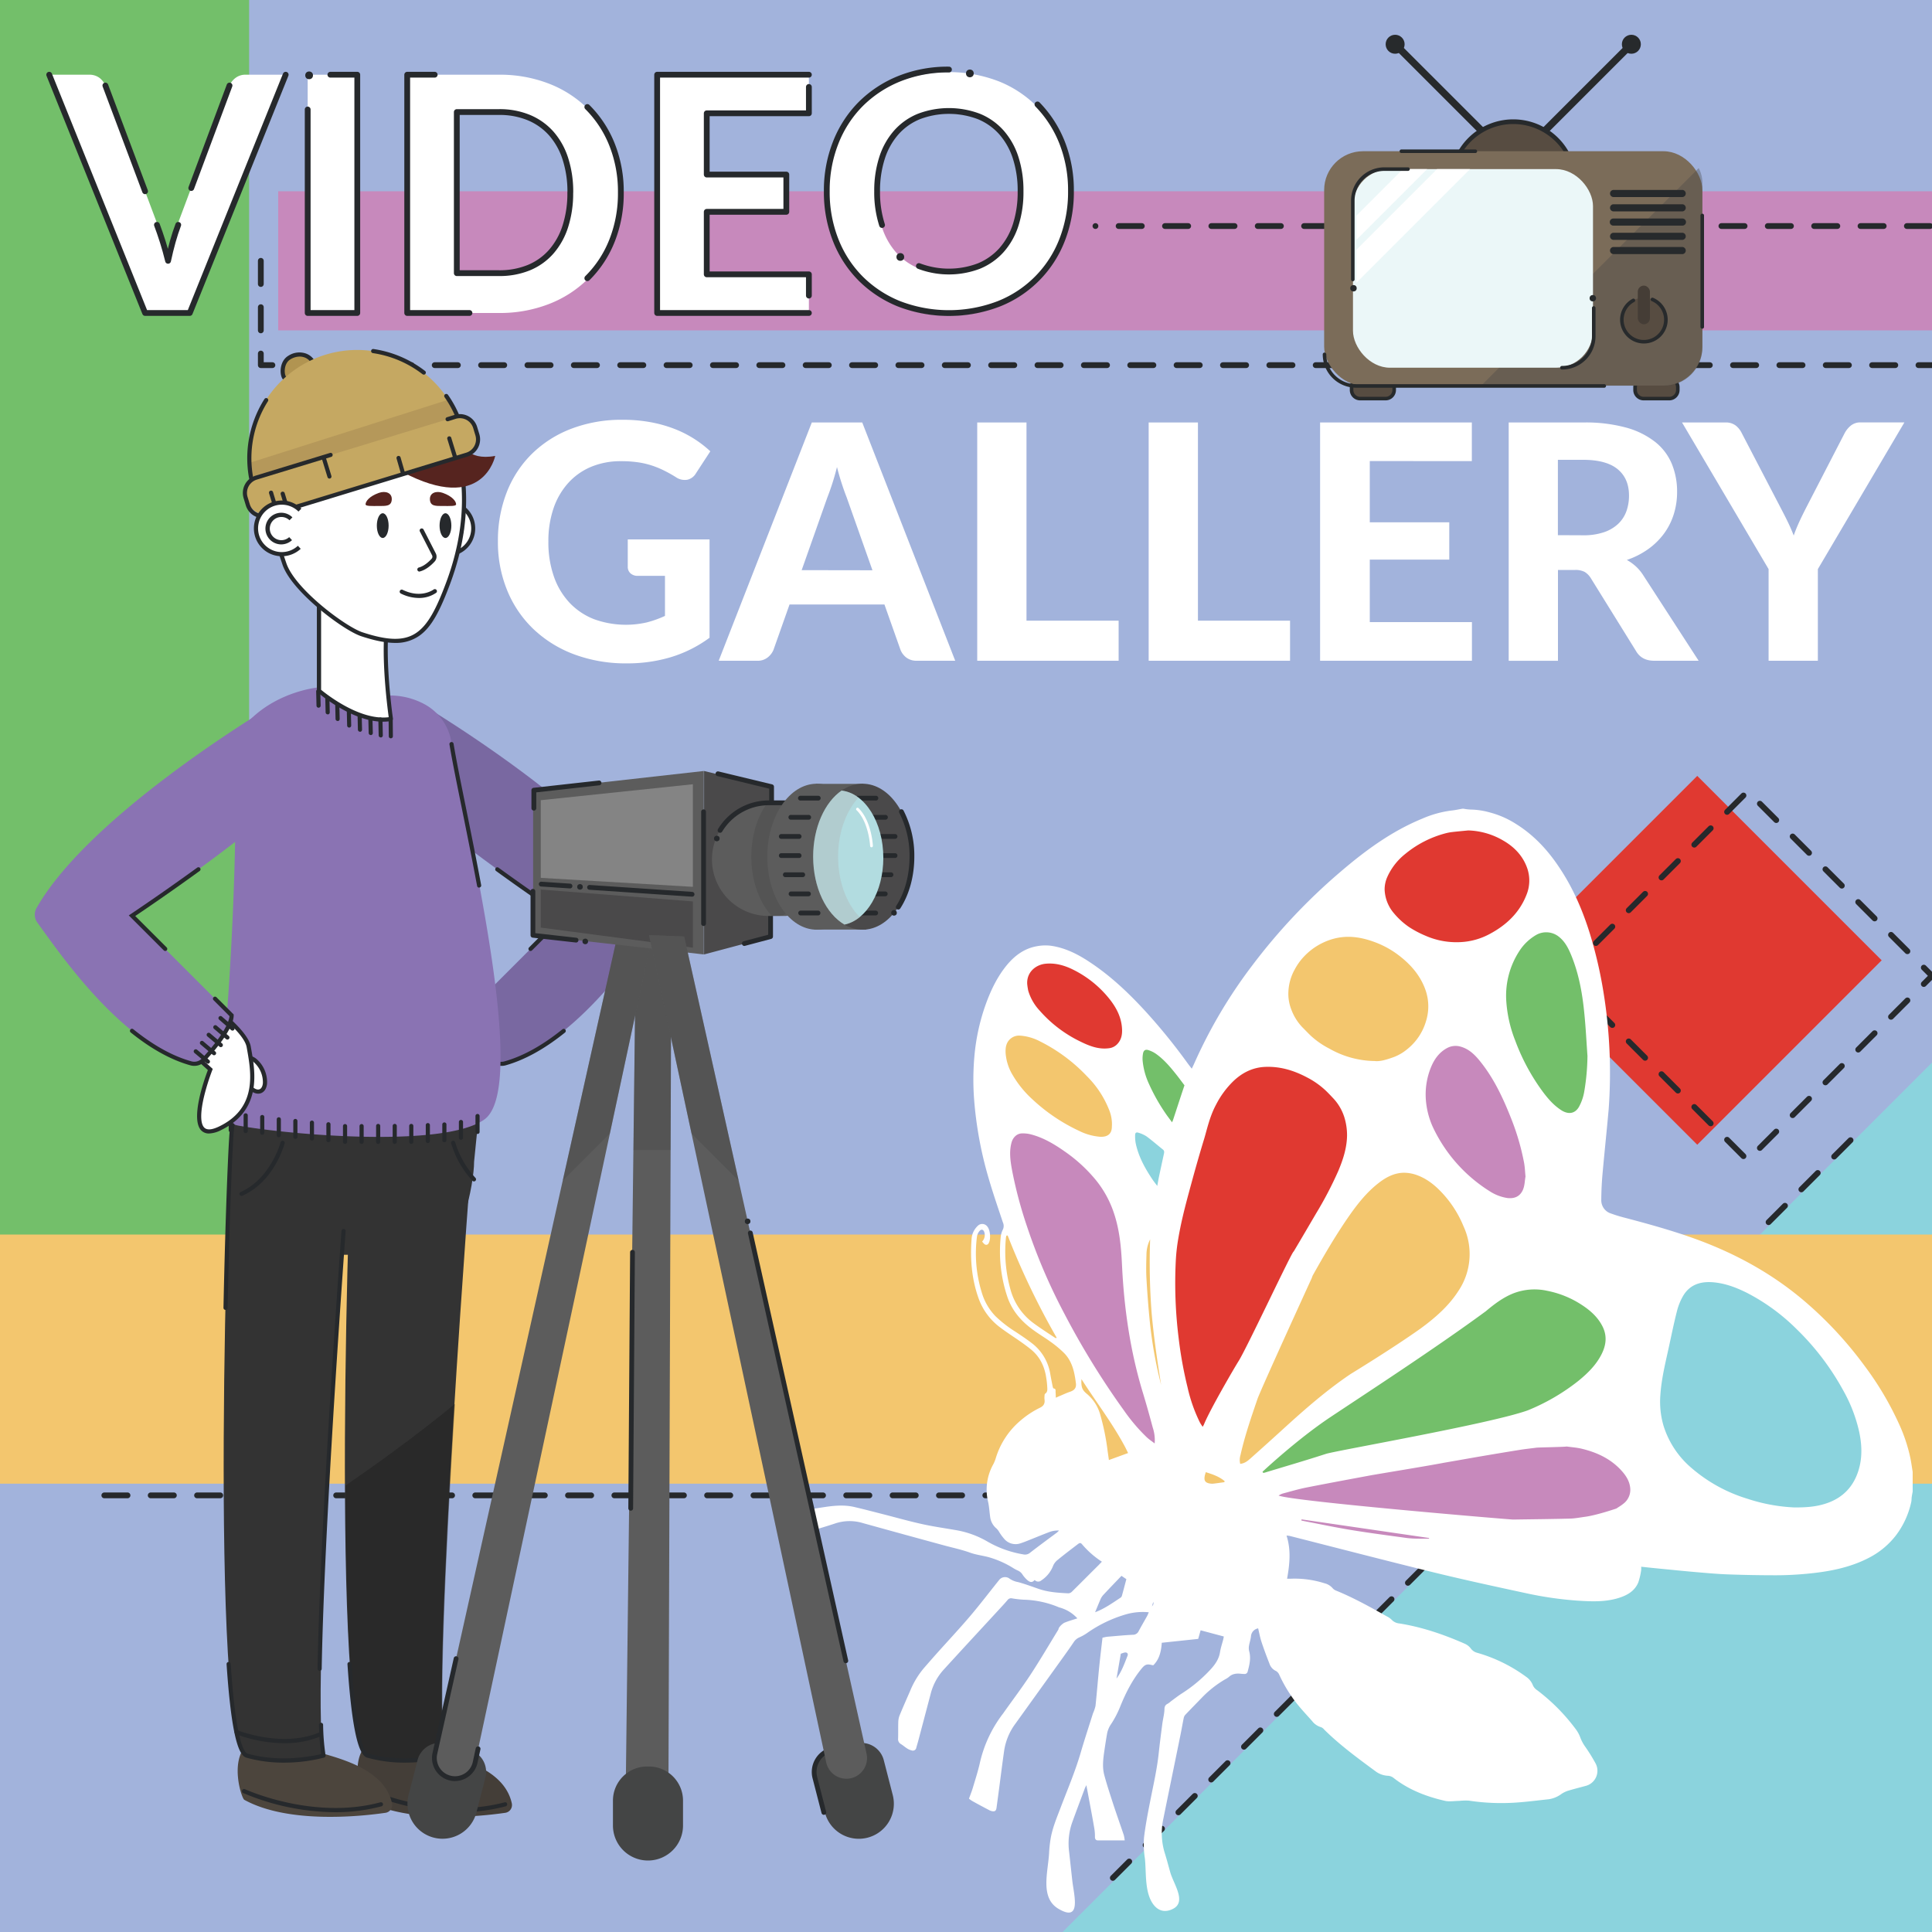<?xml version="1.0" encoding="UTF-8"?> <svg xmlns="http://www.w3.org/2000/svg" viewBox="0 0 1000 1000"><defs><style>.a{fill:#a2b3dc;}.b{fill:#8bd3dd;}.aa,.c,.p{fill:none;}.c,.p{stroke:#26292c;stroke-linecap:round;stroke-linejoin:round;stroke-width:3px;}.c{stroke-dasharray:12;}.d{fill:#e03931;}.e{fill:#73bf6a;}.f{fill:#f3c66e;}.g{fill:#c789bc;}.h{fill:#fff;}.i{fill:#574c41;}.j{fill:#272a2c;}.k{fill:#7b6c59;}.l{opacity:0.35;}.m{fill:#454546;}.n{fill:#ebf7f8;}.o{fill:#453d36;}.q{fill:#26292c;}.r{fill:#7968a1;}.s{fill:#443e38;}.t{fill:#4c453d;}.u{fill:#333;}.v{fill:#8a73b3;}.w{fill:#b19451;}.x{fill:#56241f;}.y{fill:#c5a862;}.z{fill:#b5985a;}.ab{opacity:0.4;}.ac{fill:#181818;}.ad{fill:#5c5c5c;}.ae{fill:#444545;}.af{fill:#4a494a;}.ag{fill:#b2dce0;}.ah{fill:#b0b0b0;}.ai{fill:#848484;}</style></defs><title>Video Gallery Graphic</title><rect class="a" width="1000" height="1000"></rect><polyline class="b" points="1000 550 1000 1000 550 1000"></polyline><line class="c" x1="576" y1="972" x2="963" y2="585"></line><rect class="d" x="811" y="429.55" width="135" height="135" transform="translate(-94.16 766.78) rotate(-45)"></rect><rect class="c" x="837.04" y="437.59" width="135" height="135" transform="translate(-92.22 787.54) rotate(-45)"></rect><rect class="e" x="-273.03" y="273.03" width="675" height="128.95" transform="translate(401.97 273.03) rotate(90)"></rect><line class="c" x1="54" y1="774" x2="585" y2="774"></line><rect class="f" y="639" width="1000" height="128.95"></rect><rect class="g" x="144" y="99" width="856" height="72"></rect><path class="h" d="M147.87,38.67,98.23,162H75.11L25.47,38.67H46a8.72,8.72,0,0,1,5.4,1.57,9.51,9.51,0,0,1,3.1,4l26.69,71.06c1,2.67,2,5.57,3,8.72s1.91,6.44,2.76,9.9q1.11-5.19,2.42-9.9c.88-3.15,1.83-6,2.85-8.72L118.8,44.27a9.58,9.58,0,0,1,3-3.86,8.32,8.32,0,0,1,5.39-1.74Z"></path><path class="h" d="M184.93,162H159.26V38.67h25.67Z"></path><path class="h" d="M321.35,100.29a66.24,66.24,0,0,1-4.54,24.86A56.53,56.53,0,0,1,304,144.66,58.67,58.67,0,0,1,284,157.41,70,70,0,0,1,258.2,162H210.77V38.67H258.2A70,70,0,0,1,284,43.25,58.34,58.34,0,0,1,304,56.05a57.1,57.1,0,0,1,12.84,19.51A65.67,65.67,0,0,1,321.35,100.29Zm-26.18,0a55.44,55.44,0,0,0-2.55-17.42,36.72,36.72,0,0,0-7.31-13.1,32,32,0,0,0-11.6-8.24,39.46,39.46,0,0,0-15.51-2.89H236.44V142H258.2a40,40,0,0,0,15.51-2.84,31.24,31.24,0,0,0,11.6-8.25,37,37,0,0,0,7.31-13.13A55.8,55.8,0,0,0,295.17,100.29Z"></path><path class="h" d="M365.81,58.64V90.35H407v19.29H365.81V142h52.87v20H340.14V38.67h78.54v20Z"></path><path class="h" d="M554.33,100.29a68,68,0,0,1-4.54,25.08A58,58,0,0,1,517,158.56a72,72,0,0,1-51.68,0,59.94,59.94,0,0,1-20-13.22,58.48,58.48,0,0,1-12.87-20,67.76,67.76,0,0,1-4.55-25.08,67.39,67.39,0,0,1,4.55-25,58.51,58.51,0,0,1,12.87-19.93,59.78,59.78,0,0,1,20-13.22,72,72,0,0,1,51.68,0,58.23,58.23,0,0,1,32.77,33.23A67.39,67.39,0,0,1,554.33,100.29Zm-26.09,0a55.09,55.09,0,0,0-2.55-17.38,36.87,36.87,0,0,0-7.35-13.09,31.74,31.74,0,0,0-11.65-8.25,43.91,43.91,0,0,0-31.07,0,31.53,31.53,0,0,0-11.68,8.25,36.74,36.74,0,0,0-7.36,13.09A55.09,55.09,0,0,0,454,100.29a55.41,55.41,0,0,0,2.55,17.47,36.39,36.39,0,0,0,7.36,13,31.75,31.75,0,0,0,11.68,8.2,43.91,43.91,0,0,0,31.07,0,32,32,0,0,0,11.65-8.2,36.52,36.52,0,0,0,7.35-13A55.41,55.41,0,0,0,528.24,100.29Z"></path><path class="h" d="M324.93,279.19h42.33V330.1a65.88,65.88,0,0,1-20.1,10.07,78.33,78.33,0,0,1-22.57,3.19,76.44,76.44,0,0,1-27.54-4.72A61.88,61.88,0,0,1,276,325.51a57.92,57.92,0,0,1-13.51-20,65.6,65.6,0,0,1-4.77-25.25,68.82,68.82,0,0,1,4.55-25.41,57,57,0,0,1,13-19.9,59.27,59.27,0,0,1,20.35-13,72.72,72.72,0,0,1,26.73-4.67,78.43,78.43,0,0,1,14.29,1.23,68.27,68.27,0,0,1,12.24,3.4,57.9,57.9,0,0,1,18.78,11.68L360.21,245a6.92,6.92,0,0,1-4.42,3.31,8.12,8.12,0,0,1-6-1.36c-2-1.25-4-2.37-6-3.36a46.21,46.21,0,0,0-6.25-2.59,43.43,43.43,0,0,0-7.22-1.7,60.13,60.13,0,0,0-9-.59,39.35,39.35,0,0,0-15.56,3A33.25,33.25,0,0,0,294,250.12a37.56,37.56,0,0,0-7.53,13.09,52.38,52.38,0,0,0-2.63,17.08,53.52,53.52,0,0,0,2.89,18.23,38,38,0,0,0,8.16,13.56,34.86,34.86,0,0,0,12.62,8.42,48.4,48.4,0,0,0,27.29,1.65,54.28,54.28,0,0,0,9.39-3.36V298.06H330.2a5.44,5.44,0,0,1-3.87-1.32,4.43,4.43,0,0,1-1.4-3.36Z"></path><path class="h" d="M494.42,342h-19.8a8.72,8.72,0,0,1-5.4-1.57,9.46,9.46,0,0,1-3.1-4l-8.33-23.54H408.66l-8.33,23.54a9.69,9.69,0,0,1-3,3.87A8.17,8.17,0,0,1,392,342H372l48.19-123.33h26.1Zm-42.84-46.83-13.35-37.75q-1.19-3-2.5-7t-2.51-8.67q-1.19,4.76-2.51,8.79t-2.5,7l-13.27,37.57Z"></path><path class="h" d="M579,321.26V342H505.81V218.67h25.5V321.26Z"></path><path class="h" d="M667.73,321.26V342H594.55V218.67h25.5V321.26Z"></path><path class="h" d="M709,238.64v31.71h41.14v19.29H709V322h52.87v20H683.28V218.67h78.54v20Z"></path><path class="h" d="M879.21,342h-23q-6.45,0-9.35-4.93l-23.46-37.82a9.65,9.65,0,0,0-3.19-3.23,10.23,10.23,0,0,0-5.14-1h-8.67v47h-25.5V218.67h38.76a79.84,79.84,0,0,1,22.1,2.67,42.65,42.65,0,0,1,15,7.44,28.43,28.43,0,0,1,8.58,11.35,37.47,37.47,0,0,1,2.72,14.49,38.09,38.09,0,0,1-1.74,11.6,34.08,34.08,0,0,1-5.06,10,36.46,36.46,0,0,1-8.16,8,42.35,42.35,0,0,1-11.05,5.61,24.56,24.56,0,0,1,4.59,3.27,22.62,22.62,0,0,1,3.83,4.55Zm-59.76-64.94a32.51,32.51,0,0,0,10.71-1.57,20.17,20.17,0,0,0,7.4-4.34,17,17,0,0,0,4.25-6.5,23.84,23.84,0,0,0,1.36-8.16q0-8.76-5.83-13.6T819.62,238H806.36v39Z"></path><path class="h" d="M940.92,294.57V342h-25.5V294.57l-44.8-75.9h22.44a8.38,8.38,0,0,1,5.32,1.57,11.27,11.27,0,0,1,3.18,4l20.23,38.85c1.36,2.61,2.59,5,3.7,7.31s2.08,4.53,2.93,6.8c.79-2.27,1.72-4.55,2.76-6.84s2.23-4.72,3.53-7.27l20.06-38.85a12.75,12.75,0,0,1,3.06-3.82,7.71,7.71,0,0,1,5.27-1.78h22.61Z"></path><polyline class="c" points="135 135 135 189 1008 189 1008 117 567 117"></polyline><rect class="i" x="846.3" y="196.01" width="22.08" height="10.3" rx="5.15"></rect><path class="j" d="M864,207.23H850.72a5.35,5.35,0,0,1-5.34-5.34v-1.46a5.35,5.35,0,0,1,5.34-5.34H864a5.35,5.35,0,0,1,5.35,5.34v1.46A5.35,5.35,0,0,1,864,207.23Zm-13.23-10.3a3.5,3.5,0,0,0-3.5,3.5v1.46a3.5,3.5,0,0,0,3.5,3.5H864a3.51,3.51,0,0,0,3.51-3.5v-1.46a3.51,3.51,0,0,0-3.51-3.5Z"></path><rect class="i" x="699.55" y="196.01" width="22.08" height="10.3" rx="5.15"></rect><path class="j" d="M717.2,207.23H704a5.35,5.35,0,0,1-5.35-5.34v-1.46a5.35,5.35,0,0,1,5.35-5.34H717.2a5.35,5.35,0,0,1,5.35,5.34v1.46A5.35,5.35,0,0,1,717.2,207.23ZM704,196.93a3.5,3.5,0,0,0-3.5,3.5v1.46a3.5,3.5,0,0,0,3.5,3.5H717.2a3.5,3.5,0,0,0,3.5-3.5v-1.46a3.5,3.5,0,0,0-3.5-3.5Z"></path><path class="j" d="M794.93,74.21a1.85,1.85,0,0,1-1.31-3.15L842.3,22.39A1.84,1.84,0,0,1,844.9,25L796.23,73.67A1.83,1.83,0,0,1,794.93,74.21Z"></path><circle class="j" cx="844.39" cy="22.91" r="4.91"></circle><path class="j" d="M771.57,74.21a1.83,1.83,0,0,1-1.3-.54L721.6,25a1.84,1.84,0,0,1,2.6-2.61l48.68,48.67a1.85,1.85,0,0,1-1.31,3.15Z"></path><circle class="j" cx="722.12" cy="22.91" r="4.91"></circle><path class="i" d="M751.27,95.27a32,32,0,1,1,64,0"></path><path class="j" d="M815.25,96.19a.92.92,0,0,1-.92-.92,31.07,31.07,0,0,0-62.14,0,.92.92,0,0,1-1.84,0,32.92,32.92,0,1,1,65.83,0A.93.93,0,0,1,815.25,96.19Z"></path><rect class="k" x="685.38" y="78.28" width="195.77" height="121.3" rx="20.1"></rect><g class="l"><path class="m" d="M766.62,199.66h94.75a19.78,19.78,0,0,0,19.78-19.78V94.71A16.26,16.26,0,0,0,879.24,87Z"></path></g><rect class="n" x="700.3" y="87.53" width="124.23" height="102.8" rx="19.14"></rect><path class="j" d="M808.56,191.26a.93.93,0,1,1,0-1.85A15.44,15.44,0,0,0,824,174V159.4a.92.92,0,1,1,1.84,0V174A17.28,17.28,0,0,1,808.56,191.26Z"></path><circle class="j" cx="700.56" cy="149.2" r="1.66"></circle><circle class="j" cx="824.44" cy="154.36" r="1.66"></circle><path class="j" d="M870.83,109.41H835.06a1.85,1.85,0,0,1,0-3.69h35.77a1.85,1.85,0,0,1,0,3.69Z"></path><path class="j" d="M870.83,116.78H835.06a1.84,1.84,0,1,1,0-3.68h35.77a1.84,1.84,0,0,1,0,3.68Z"></path><path class="j" d="M870.83,124.16H835.06a1.85,1.85,0,0,1,0-3.69h35.77a1.85,1.85,0,0,1,0,3.69Z"></path><path class="j" d="M870.83,131.53H835.06a1.85,1.85,0,0,1,0-3.69h35.77a1.85,1.85,0,0,1,0,3.69Z"></path><path class="j" d="M870.83,102H835.06a1.85,1.85,0,0,1,0-3.69h35.77a1.85,1.85,0,0,1,0,3.69Z"></path><circle class="i" cx="850.86" cy="165.49" r="11.38"></circle><rect class="o" x="847.72" y="147.83" width="6.28" height="20.02" rx="3.14"></rect><path class="j" d="M850.86,177.79a12.3,12.3,0,0,1-5.78-23.16.92.92,0,0,1,.86,1.62,10.47,10.47,0,1,0,9-.4.92.92,0,0,1,.72-1.7,12.3,12.3,0,0,1-4.79,23.64Z"></path><path class="j" d="M830.25,200.69H701.92a17.29,17.29,0,0,1-17.27-17.27.92.92,0,1,1,1.84,0,15.44,15.44,0,0,0,15.43,15.42H830.25a.93.93,0,1,1,0,1.85Z"></path><path class="j" d="M881.08,170.14a.92.92,0,0,1-.92-.92v-57.7a.92.92,0,1,1,1.84,0v57.7A.92.92,0,0,1,881.08,170.14Z"></path><polygon class="h" points="726.15 87.53 702.07 111.62 702.07 124.13 738.67 87.53 726.15 87.53"></polygon><polygon class="h" points="743.82 87.53 702.07 129.28 702.07 146.35 760.89 87.53 743.82 87.53"></polygon><path class="j" d="M700.21,145.57a.92.92,0,0,1-.92-.92V103.88a17.29,17.29,0,0,1,17.27-17.27h12.23a.92.92,0,0,1,0,1.84H716.56a15.45,15.45,0,0,0-15.43,15.43v40.77A.92.92,0,0,1,700.21,145.57Z"></path><path class="j" d="M763.72,79.21H725.27a.93.93,0,0,1,0-1.85h38.45a.93.93,0,0,1,0,1.85Z"></path><path class="f" d="M672.54,533.38l1.68,1.69c1,1,1.94,2,2.95,2.95a46.37,46.37,0,0,0,10.05,7,50.37,50.37,0,0,0,23.85,6.66,12.76,12.76,0,0,0,1.87.14c3,0,6-1,9.45-2.18a26.49,26.49,0,0,0,7.6-4.35,31.38,31.38,0,0,0,10.81-16,27.86,27.86,0,0,0-.18-17.19c-2.58-7.68-7.64-14.22-15.45-20a50.29,50.29,0,0,0-12-6.6c-8.65-3.28-16-3.89-23.23-2a35.43,35.43,0,0,0-16.65,10,32.94,32.94,0,0,0-5,7,28.5,28.5,0,0,0-3.6,12.35,24.36,24.36,0,0,0,1.54,10.26A29.35,29.35,0,0,0,672.54,533.38Z"></path><path class="e" d="M601.25,577.27c.77,1.19,1.62,2.33,2.52,3.53l4,4.55,1.75-4a8.37,8.37,0,0,0,.41-1l6.29-19-2.17-2.88c-1-1.34-2-2.67-3-4-2.91-3.65-6.39-7.8-10.78-11a17.5,17.5,0,0,0-4.49-2.27,6,6,0,0,0-1.93-.35c-.87,0-3.76.31-4.39,4.3a16.81,16.81,0,0,0-.19,3.66A39.56,39.56,0,0,0,592.69,562,100.33,100.33,0,0,0,601.25,577.27Z"></path><path class="d" d="M530.12,513.52a28.06,28.06,0,0,0,6.34,11.16,69,69,0,0,0,22,16.73c4,2,8.5,3.85,13.51,3.85a19.58,19.58,0,0,0,2.73-.19,9.39,9.39,0,0,0,5.66-2.82c3.41-3.53,3.41-8,3.12-11C583,526,580.8,521,576.85,516a57.9,57.9,0,0,0-19.76-16.18c-5.53-2.8-10.56-3.94-15.79-3.44-6.06.58-12.25,5.37-11.79,13.32l.13,1.05A19.83,19.83,0,0,0,530.12,513.52Z"></path><path class="d" d="M728.35,482a57.52,57.52,0,0,0,8.9,4.73,42.14,42.14,0,0,0,17.18,3.49l1.57,0a37.76,37.76,0,0,0,16.57-4.56c9.95-5.31,16.52-12.33,20.11-21.45a22.23,22.23,0,0,0,.48-15.46c-2.25-6.56-6.78-11.84-13.45-15.7a40.71,40.71,0,0,0-19.66-5.64l-2.33.22c-2,.19-4.08.39-6.11.63a28.07,28.07,0,0,0-4.16.82,57.33,57.33,0,0,0-21.39,11,34.1,34.1,0,0,0-10,12.83,18.45,18.45,0,0,0-1.59,7.64A22.56,22.56,0,0,0,720,474.38,41.39,41.39,0,0,0,728.35,482Z"></path><path class="g" d="M770,618.68a25.78,25.78,0,0,0,10.17,3.89,14,14,0,0,0,1.69.1,9.21,9.21,0,0,0,8.95-5.74,18,18,0,0,0,1.28-5.51c.09-.67.16-1.35.29-2l.06-.36-.24-2.69a46,46,0,0,0-.59-5.19A128.47,128.47,0,0,0,784.82,578c-3.87-9.8-8.9-21.14-16.91-30.86-2.47-3-6-6.63-11.31-8a11.7,11.7,0,0,0-8.79,1.24c-4.06,2.3-7.06,6-9.17,11.17a39.54,39.54,0,0,0-2.75,17.89,44.68,44.68,0,0,0,3.57,14.3,73.78,73.78,0,0,0,12.87,19.87A74.89,74.89,0,0,0,770,618.68Z"></path><path class="e" d="M784.48,491.08a44.74,44.74,0,0,0-7.08,26.52,69.7,69.7,0,0,0,4.84,21.92,110.27,110.27,0,0,0,13.8,25.9c2.74,3.77,6.17,8,10.84,11.15a10.62,10.62,0,0,0,5.81,1.95,8,8,0,0,0,7-4.37,27.67,27.67,0,0,0,3.09-9,119.86,119.86,0,0,0,1.67-18.71l-.47-6.89c-.34-5.19-.67-10.39-1.21-15.56-1.29-12.62-3.42-22-6.9-30.51-1.54-3.77-3.47-7.66-7.07-10.55a13.28,13.28,0,0,0-14.46-1.32A28,28,0,0,0,784.48,491.08Z"></path><path class="g" d="M671.63,784.19l-.45,4.88,10.09,2c5.91,1.17,11.82,2.34,17.77,3.32,7.77,1.28,15.59,2.35,23.4,3.41l5.81.8a46,46,0,0,0,5.12.32l.93,0c.78,0,1.55,0,2.33,0l5.54-.37.57-4.61-68.45-10Z"></path><path class="e" d="M790.64,732.89l1.47-.62a109.45,109.45,0,0,0,26.63-15.49c4.28-3.44,9.61-8.25,12.92-15,2.82-5.72,3-11.22.38-16.34-2.38-4.77-6.1-8.59-12-12.41a52.59,52.59,0,0,0-18.21-7.37,32.83,32.83,0,0,0-19.21,1.47c-5.7,2.3-10.47,6-14.79,9.6-3.79,3.18-59,40.38-59,40.38l-2.21,1.44c-22.54,14.69-39.85,27.83-54.5,41.39L651,761.73l1.7,3,1.82.11,10-2.84c7.66-2.31,15.31-4.61,22.92-7.07C693.68,752.85,790.64,732.89,790.64,732.89Z"></path><path class="f" d="M532.87,570.73a95.12,95.12,0,0,0,25,16.91,31.26,31.26,0,0,0,11.78,3.28l.73,0a8,8,0,0,0,5.95-2.13,7.76,7.76,0,0,0,2.05-5.73v-1a22.27,22.27,0,0,0-1.79-8.91,52.76,52.76,0,0,0-11.82-17.86,89,89,0,0,0-25-18.57,29.37,29.37,0,0,0-11.11-3.18l-.66,0a9.15,9.15,0,0,0-6.25,2.24c-3.31,2.88-3.5,6.82-3.35,9.54a28,28,0,0,0,4,12.48A55.58,55.58,0,0,0,532.87,570.73Zm37.47,17.65h0v0Z"></path><path class="b" d="M965.11,740.73a80.67,80.67,0,0,0-8.56-22.28A136.94,136.94,0,0,0,931.85,686a105.38,105.38,0,0,0-26.34-19.15c-6.7-3.35-12.45-5.14-18.1-5.64-8-.71-14.32,2-18,8.14a33.43,33.43,0,0,0-3.52,8.69c-1.22,4.76-2.25,9.57-3.28,14.38l-1.74,8c-1.56,7-3.18,14.27-3.65,21.71a46.31,46.31,0,0,0,1.65,16.44,49.72,49.72,0,0,0,15.38,23.25A81.35,81.35,0,0,0,904,778.13a93.47,93.47,0,0,0,24.89,4.62h1c6.84,0,11.71-.63,16.27-2.12,9.64-3.13,16-9.7,18.77-19.54C966.64,755,966.71,748.33,965.11,740.73Z"></path><path class="g" d="M783.41,789.05l9.82-.14c6.63-.1,13.25-.19,19.87-.36,10.18-.26,23.17-4.23,23.17-4.23s16.77-8.37,8.42-20-18.48-17.57-35.46-17.86-60.53,8.24-72.15,10.24-45.73,6.71-57,9.61a223.76,223.76,0,0,0-23.87,8s29.68,6.84,55.81,9.57C736.55,786.49,781.56,789.05,783.41,789.05Zm0-2.51Z"></path><path class="f" d="M598.1,641.53l.26-10.74-5,9.52a20.13,20.13,0,0,0-2.19,9c-.11,4-.25,8.43,0,12.77.49,8.43,1.07,15.8,1.77,22.51a229.78,229.78,0,0,0,5.9,32.92l4.89-1c-1.77-11.21-3.76-24.27-4.91-37.29A344.17,344.17,0,0,1,598.1,641.53Z"></path><path class="g" d="M594.34,720.46c-6.12-20-9.65-41.53-10.79-65.8-.42-8.94-1.24-18.47-4.33-27.61a57,57,0,0,0-9.78-17.85,81.92,81.92,0,0,0-16.27-15c-5.16-3.64-11.44-7.62-18.86-9.5a18.81,18.81,0,0,0-4.54-.54h-.69c-3.6.13-6.61,2.74-7.66,6.65-1.42,5.24-.66,10.41.23,15.25a219.59,219.59,0,0,0,7.83,29.52,299.11,299.11,0,0,0,19.34,45.23,411.12,411.12,0,0,0,31.36,51,94.61,94.61,0,0,0,11.93,14A31,31,0,0,0,595,748l4.94,3.81.54-4.37a22.83,22.83,0,0,0-1.06-9.23C597.78,732.28,596.13,726.35,594.34,720.46Z"></path><path class="b" d="M600.74,590.55c-1.81-1.49-3.61-3-5.49-4.37a17.62,17.62,0,0,0-4.79-2.22c-2.44-.87-5.08.07-5.11,3.51a22.41,22.41,0,0,0,.37,4.84c1.61,7.71,5.45,14.21,9,19.56.48.73,1,1.42,1.63,2.22l4.37,5.85,1.34-7.33c.2-1.09.36-2,.56-2.94q1.25-5.89,2.53-11.77a4.5,4.5,0,0,0-1.39-4.88C602.75,592.21,601.74,591.38,600.74,590.55Z"></path><path class="d" d="M698.54,577.62A27.92,27.92,0,0,0,692,566.51c-1.23-1.32-2.48-2.63-3.78-3.87A44.47,44.47,0,0,0,678,555.45c-7.28-3.88-14.25-5.76-21.29-5.76l-1.46,0c-6.67.25-12.8,3-18.22,8.07a48.91,48.91,0,0,0-9.47,12.9l-3.59,10-16.25,56-.75,8.58c-.24,2.59-.47,5-.58,7.37a235.59,235.59,0,0,0,1.48,40,214.39,214.39,0,0,0,4.72,26.22,84.36,84.36,0,0,0,6.56,18.52c.29.54.63,1.06,1,1.65l3.08,3.81,2-3.67a7,7,0,0,0,.5-1c2.6-6.52,44-85.34,44-85.34l13.73-23.32A194.22,194.22,0,0,0,695.34,607c2.11-5,4.56-11.76,4.69-19.11A34.06,34.06,0,0,0,698.54,577.62Z"></path><path class="f" d="M661.51,694.34a36.77,36.77,0,0,0-3,5.72c-.5,1.18-.94,2.4-1.37,3.62A34,34,0,0,1,655,709a87.35,87.35,0,0,0-6.35,14.88c-3.19,9.33-6.49,19-8.7,28.85a10.93,10.93,0,0,0-.08,5.68l.57,2,2.09-.21a11.91,11.91,0,0,0,6.82-3.52c5.79-5.13,11.53-10.33,17.26-15.54,12-11,22.44-19.89,34-27.71.4-.27.77-.57,1.63-1.26l33.64-21.56,3.9-2.91c7.89-6,13.46-11.79,17.51-18.07a38.71,38.71,0,0,0,5.73-14.3c1.18-6.85.23-14.07-2.8-21.45a59.44,59.44,0,0,0-10.94-17.43c-4.63-5.12-9.1-8.4-14.05-10.31a23.17,23.17,0,0,0-8.43-1.61h0c-4.62.11-9.14,1.88-13.81,5.4-7.18,5.4-12.45,12.36-17.09,19.08-6.29,9.11-11.84,18.56-18.22,29.94a9.4,9.4,0,0,0-.66,1.68l-.65,1.78S662.61,692.64,661.51,694.34Z"></path><path class="h" d="M403.56,793.85V783.19c1.35-.15,2.69-.33,4.05-.45.88-.07,1.78,0,2.65-.09,5.49-.84,11-1.77,16.47-2.59,5.2-.78,10.43-1.26,15.63,0,4.71,1.09,9.38,2.33,14.06,3.52,6.94,1.77,13.84,3.73,20.83,5.28,5.81,1.29,11.73,2.12,17.59,3.14a48.46,48.46,0,0,1,16.42,6,55.22,55.22,0,0,0,18.34,6.54,4,4,0,0,0,3.54-.83c4.58-3.56,9.28-7,13.93-10.45a11.87,11.87,0,0,0,1.07-1.06,13,13,0,0,0-4.61.64c-3.91,1.46-7.76,3.08-11.65,4.62-1.26.5-2.53,1-3.84,1.41a7.71,7.71,0,0,1-8-2.06,26.15,26.15,0,0,1-2.74-3.65,9.52,9.52,0,0,0-1.41-1.92,9.26,9.26,0,0,1-3.4-6.2c-.37-2.63-.49-5.31-1.1-7.89a26.87,26.87,0,0,1,2.7-19.19,19.07,19.07,0,0,0,1.29-3.11,41,41,0,0,1,13-19.71,46.46,46.46,0,0,1,9.87-6.48c1.89-.91,2.67-2.17,2.4-4.2a9,9,0,0,1,0-1.94c0-.38.05-1,.29-1.11,1.44-1,1.15-2.4,1.1-3.72a43.56,43.56,0,0,0-.51-4.56c-.86-5.88-3.29-10.94-8-14.74-1.69-1.37-3.44-2.66-5.22-3.91-3.56-2.51-7.25-4.83-10.71-7.46a32.21,32.21,0,0,1-11.15-15.18c-3.51-9.91-4.34-20.11-3.56-30.5a10.1,10.1,0,0,1,.93-3.73,10.47,10.47,0,0,1,2.57-3.39,3.27,3.27,0,0,1,4.57.53c1.65,1.86,2,6.61.76,8.74a1.36,1.36,0,0,1-2.05.56,6.62,6.62,0,0,1-1.31-1.44,4.81,4.81,0,0,0,1.12-4.82c-.43-1.42-1.57-1.75-2.49-.61a5.9,5.9,0,0,0-1.3,2.78A68.63,68.63,0,0,0,508.16,669a29.78,29.78,0,0,0,7.07,12.23,63.23,63.23,0,0,0,10.26,8c2.82,1.86,5.64,3.74,8.33,5.8A25,25,0,0,1,543.59,711q.57,3.21,1.22,6.4c.09.45.28,1.22.49,1.24,1.42.17,1,1.21,1.07,2s.08,1.7.13,2.82c1-.45,1.61-.76,2.25-1,1.71-.72,3.39-1.51,5.14-2.1,2.3-.78,3.28-2.07,3-4.37-.09-.79-.22-1.59-.34-2.38-.76-5-2.2-9.66-5.8-13.3a55.23,55.23,0,0,0-6.85-5.72c-2.86-2.1-5.93-3.89-8.82-6-6.17-4.4-11.05-9.81-13.6-17.13a73.57,73.57,0,0,1-3.56-30.73,10.89,10.89,0,0,1,1.1-4.18,4.39,4.39,0,0,0,.07-3.84c-2.51-7.56-5.13-15.1-7.35-22.75a198.54,198.54,0,0,1-7.55-41,136.65,136.65,0,0,1,.2-22.71,107.35,107.35,0,0,1,5.89-26.59c2.66-7.31,6-14.26,11-20.29,4.05-4.83,8.93-8.41,15.22-9.57a23.54,23.54,0,0,1,7.44-.28c7.74,1.1,14.5,4.66,20.9,9,10.93,7.34,20.32,16.41,29.12,26.11a303.18,303.18,0,0,1,20.8,25.78c.63.87,1.3,1.71,2.1,2.74.5-1.07.87-1.78,1.19-2.51a254,254,0,0,1,30.24-51.09,304.48,304.48,0,0,1,45-47.84c13-11.17,26.72-21.34,42.73-27.92a54.93,54.93,0,0,1,15.29-4.26c1.91-.19,3.79-.62,5.69-.95h.48a24.17,24.17,0,0,0,3.57.44,39.33,39.33,0,0,1,10.22,1.54,47,47,0,0,1,13.22,5.8c9.06,5.59,16.26,13.22,22.16,22C814,459.14,819.13,471,823,483.5a226.3,226.3,0,0,1,7,30.32,259.62,259.62,0,0,1,2.65,60.23c-1,11.24-2.2,22.46-3.2,33.7-.39,4.4-.6,8.84-.63,13.26a7.16,7.16,0,0,0,5.16,7.14c2.11.77,4.27,1.44,6.44,2,12.14,3.19,24.24,6.51,36.07,10.74,21.12,7.55,40.55,18.08,57.67,32.71a197.84,197.84,0,0,1,31.14,33.64,161.07,161.07,0,0,1,17.58,29.68,83.74,83.74,0,0,1,5.94,17.83c.47,2.35.79,4.74,1.18,7.11v10.17c-.17.93-.36,1.86-.49,2.8s-.06,1.78-.26,2.63a43.89,43.89,0,0,1-7.89,17.22A41.69,41.69,0,0,1,967.94,806c-10.36,5.54-21.69,7.56-33.22,8.62-5.14.47-10.31.73-15.46.73q-12.46,0-24.92-.45c-5.56-.2-11.1-.72-16.65-1.19-6.18-.53-12.35-1.17-18.53-1.77-3.18-.31-6.36-.64-9.7-1a9.61,9.61,0,0,1,0,1.8A34.73,34.73,0,0,1,848,819c-1.85,4.55-5.79,6.74-10.23,8.12-6.76,2.1-13.74,1.84-20.65,1.41a186.69,186.69,0,0,1-27.73-4c-15.81-3.41-31.62-6.83-47.32-10.67-24.85-6.09-49.6-12.54-74.39-18.83-.5-.12-1-.14-1.78-.24,2.42,7.52,1.63,14.84.3,22.35.81,0,1.36,0,1.9,0a51,51,0,0,1,17.4,2.34,8.14,8.14,0,0,1,4.27,2.57,4.4,4.4,0,0,0,1.72,1.22c9.13,3.71,17.71,8.51,26.27,13.33a9.39,9.39,0,0,1,2.57,1.79,6.18,6.18,0,0,0,4,1.91c11.77,1.87,22.94,5.71,33.81,10.48a8,8,0,0,1,3.16,2.49,5.86,5.86,0,0,0,3.27,2.21,79.85,79.85,0,0,1,25.26,12.36,9.46,9.46,0,0,1,3.49,4.22,5.68,5.68,0,0,0,2.24,2.73,99.72,99.72,0,0,1,19.88,20,16.78,16.78,0,0,1,2.55,4.63,20.59,20.59,0,0,0,2.36,4.45,89.48,89.48,0,0,1,5.59,9,8.09,8.09,0,0,1-5.39,11.56c-2.95.81-5.92,1.54-8.84,2.43a13.33,13.33,0,0,0-3.43,1.63,14.67,14.67,0,0,1-6.6,2.79c-5.76.61-11.52,1.38-17.3,1.75A111.91,111.91,0,0,1,760.25,932a30.27,30.27,0,0,0-5,.14c-2.41,0-4.92.48-7.21,0-9.65-2.2-18.8-5.68-26.71-11.87a5.18,5.18,0,0,0-3.08-1.14,11.57,11.57,0,0,1-6.26-2.3c-9.22-6.8-18.46-13.55-26.63-21.64A3.74,3.74,0,0,0,683.8,894a9,9,0,0,1-4.69-3.23c-1.76-2-3.57-3.94-5.32-5.95a73.67,73.67,0,0,1-11.56-17.77,4.28,4.28,0,0,0-1.72-2.12,6.28,6.28,0,0,1-3.45-3.84c-1.47-3.75-2.89-7.52-4.14-11.34-.74-2.24-1.15-4.6-1.7-6.91a4.51,4.51,0,0,0-3.73,4.22c-.18,1.59-.73,3.14-1,4.73a6.74,6.74,0,0,0,.07,2.83c1,3.61.2,7-.74,10.46a1.64,1.64,0,0,1-2,1.34c-.48,0-1,0-1.45-.08-2.3-.25-4.46-.07-6.29,1.63a11.5,11.5,0,0,1-2,1.28,55.36,55.36,0,0,0-11.6,9.06c-3,3.11-6.08,6.22-9.07,9.38a3.74,3.74,0,0,0-.75,1.71c-.58,2.84-1.06,5.7-1.64,8.54-2.94,14.44-5.92,28.88-8.85,43.33a35,35,0,0,0,.73,17.92c1.05,3.3,1.89,6.66,2.85,10,1.73,6,8.42,15.09,1.55,18.74-4,2.12-7.64,1.36-10.29-2.16-4.69-6.22-3.61-16.59-4.42-23.83a47.5,47.5,0,0,1-.45-10.83c.8-6.71,2.12-13.36,3.43-20,1.55-7.82,3.32-15.6,4.17-23.55.55-5.12,1.21-10.23,1.88-15.34.33-2.48,1-4.92,1.1-7.4,0-1.5.41-2.36,1.73-3a9.21,9.21,0,0,0,1.53-1.16c1.89-1.38,3.72-2.83,5.68-4.09a75.35,75.35,0,0,0,14.83-12.36c2.45-2.65,4.42-5.43,5-9.11.35-2.22,1.1-4.37,1.66-6.55.13-.52.2-1,.29-1.51l-12-3.2-1.25,4.45-18.86,2c-.41,6.36-2.14,9.35-4.35,11.63a4.26,4.26,0,0,1-.7-.07c-2.54-.71-3.64-.32-5.33,1.74-4.87,5.92-8.27,12.65-11.13,19.72a51,51,0,0,1-4.67,9,12.85,12.85,0,0,0-2.13,5q-.74,4.29-1.36,8.59c-.62,4.24-1.22,8.54-.12,12.74,1.33,5,3,10,4.61,15,1.78,5.43,3.71,10.82,5.53,16.23a18.92,18.92,0,0,1,.46,2.71c-4.88,0-9.38,0-13.88,0-1.05,0-1.51-.67-1.52-1.77a24.12,24.12,0,0,0-.27-4.08c-1-5.95-2.15-11.89-3.25-17.83-.26-1.45-.55-2.91-.92-4.9-.44.9-.64,1.24-.78,1.61-2.14,5.74-4.31,11.47-6.39,17.22a32.91,32.91,0,0,0-1.81,15.24c.6,5.2,1.14,10.41,1.73,15.61.82,7.19,4.89,21.51-7.23,14.29-9.65-5.75-5.31-19.12-4.8-29a64.39,64.39,0,0,1,.77-7.2c.94-5.6,3.16-10.81,5.16-16.08,3.57-9.41,7.53-18.67,10.37-28.35,2-6.87,4.25-13.68,6.41-20.51a20.94,20.94,0,0,0,1.3-3.84c.74-7,1.28-14,2-20.93.48-4.8,1.07-9.58,1.62-14.4,1.06-.2,1.84-.43,2.63-.5,4.33-.35,8.65-.79,13-1a3.29,3.29,0,0,0,3.15-2c1.41-2.63,2.93-5.2,4.37-7.81.3-.54.5-1.13.81-1.84a31.84,31.84,0,0,0-11.13.88,67.85,67.85,0,0,0-20.86,9.9,24,24,0,0,1-4,2.23,6.55,6.55,0,0,0-2.86,2.45c-1.89,2.81-3.87,5.57-5.84,8.32q-12.13,16.9-24.28,33.8a31.15,31.15,0,0,0-5.83,13.67c-.91,6.22-1.68,12.46-2.5,18.7-.5,3.75-1,7.51-1.51,11.26-.25,1.66-.91,2.05-2.52,1.7a6,6,0,0,1-1.55-.64c-2.85-1.51-5.69-3-8.51-4.59a14.63,14.63,0,0,1-1.68-1.2c.71-2,1.38-3.6,1.89-5.28,1.27-4.25,2.64-8.48,3.65-12.79a65.5,65.5,0,0,1,12.16-26.07c.2-.25.36-.53.55-.79,4.53-6.38,9.25-12.63,13.54-19.16,5-7.62,9.6-15.48,14.36-23.24.25-.4.25-1,.55-1.31a8.77,8.77,0,0,1,2.53-2.35c2.2-.95,4.55-1.57,6.87-2.34a19.32,19.32,0,0,0-9.51-5.7,1.47,1.47,0,0,1-.22-.1A50.17,50.17,0,0,0,529.87,828a52.36,52.36,0,0,1-6-.68,2.26,2.26,0,0,0-2.33.82c-1.4,1.67-2.89,3.25-4.37,4.86-9.51,10.32-19.06,20.61-28.53,31a29.24,29.24,0,0,0-6.83,12.37q-3.3,12.51-6.61,25c-.29,1.09-.64,2.16-.93,3.25a1.79,1.79,0,0,1-2.4,1.39,7.4,7.4,0,0,1-2.21-.92c-1.15-.72-2.19-1.65-3.35-2.37a2.84,2.84,0,0,1-1.45-2.8c.08-2.82,0-5.65.08-8.47a10.34,10.34,0,0,1,.66-3.49c1.75-4.25,3.61-8.45,5.45-12.66A44.53,44.53,0,0,1,478,863.65c2.27-2.61,4.55-5.23,6.86-7.82,5.75-6.43,11.66-12.73,17.25-19.3,5.17-6.08,10-12.45,15-18.67a3.86,3.86,0,0,1,5.44-.75,11.16,11.16,0,0,0,4.41,1.78c1.55.41,3.08.91,4.6,1.41,2.06.69,4.1,1.43,6.16,2.14,4.94,1.69,10.09,2,15.24,2.26a2.83,2.83,0,0,0,1.83-.81c4.54-4.47,9-9,13.55-13.49.61-.61,1.19-1.24,2-2.07-.4-.26-.68-.42-.94-.62a46.75,46.75,0,0,1-9.17-8.2c-.88-1.11-1.32-1.08-2.67,0-3.4,2.59-6.8,5.18-10.11,7.89a7.74,7.74,0,0,0-2.34,3,15.76,15.76,0,0,1-6.08,7.59,2.46,2.46,0,0,1-3.5-.2c-1.41,1.73-2.75,1-4-.13a15.2,15.2,0,0,1-2.2-2.54,5.39,5.39,0,0,0-2.46-2.19,20.94,20.94,0,0,1-2.75-1.5A49.69,49.69,0,0,0,511.76,806c-3.18-.86-6.52-1.22-9.6-2.33-4.48-1.62-9.13-2.58-13.7-3.83q-21-5.71-41.89-11.51a23.54,23.54,0,0,0-14,.11c-6,2-12.15,3.75-18.26,5.52a12,12,0,0,1-3.55.23C408.36,794.1,406,794,403.56,793.85Zm525-13.61c6.71.06,11.67-.43,16.47-2,8.89-2.88,14.58-8.92,17.13-17.85,1.82-6.34,1.52-12.78.18-19.16a78.27,78.27,0,0,0-8.31-21.59,133.59,133.59,0,0,0-24.25-31.83,103.67,103.67,0,0,0-25.71-18.71c-5.44-2.71-11.09-4.84-17.2-5.38-6.45-.58-12.12,1.06-15.63,6.93a30.49,30.49,0,0,0-3.25,8c-1.6,6.24-2.87,12.56-4.25,18.86-1.79,8.18-3.81,16.32-4.35,24.73A44.29,44.29,0,0,0,861,737.84a47,47,0,0,0,14.64,22.09,79.55,79.55,0,0,0,28.82,15.82A90.46,90.46,0,0,0,928.58,780.24Zm-330.91-33.1a20.68,20.68,0,0,0-1-8.28c-1.58-5.91-3.22-11.81-5-17.66-6.62-21.66-9.83-43.85-10.9-66.42-.43-9.11-1.24-18.19-4.2-26.93a54,54,0,0,0-9.35-17.07,79,79,0,0,0-15.78-14.56c-5.55-3.92-11.35-7.42-18-9.11a16.49,16.49,0,0,0-4.54-.46c-2.57.09-4.6,2.07-5.33,4.8-1.28,4.74-.58,9.49.27,14.15a219.65,219.65,0,0,0,7.75,29.18,295.7,295.7,0,0,0,19.18,44.86,412.05,412.05,0,0,0,31.17,50.64,92.41,92.41,0,0,0,11.6,13.61C594.71,745,596.1,745.93,597.67,747.14Zm113.49-198c3.06.48,6.64-.72,10.1-1.93a24.33,24.33,0,0,0,6.88-3.94,29,29,0,0,0,10-14.77,25.55,25.55,0,0,0-.15-15.69c-2.66-7.89-8-13.89-14.57-18.78A47.48,47.48,0,0,0,712,487.8c-7.06-2.68-14.18-3.91-21.7-1.91a33.07,33.07,0,0,0-15.49,9.35,30.59,30.59,0,0,0-4.62,6.47,25.89,25.89,0,0,0-3.3,11.26,22,22,0,0,0,1.37,9.22,26.74,26.74,0,0,0,5.74,9.42c1.54,1.53,3,3.11,4.6,4.61a43.53,43.53,0,0,0,9.52,6.57A48.58,48.58,0,0,0,711.16,549.18ZM760,429.83c-2.8.28-5.6.51-8.39.84a25.79,25.79,0,0,0-3.78.75A54.59,54.59,0,0,0,727.35,442a31.93,31.93,0,0,0-9.28,11.9,15.83,15.83,0,0,0-1.39,6.57,20,20,0,0,0,4.91,12.34,38.34,38.34,0,0,0,7.86,7.11A53.51,53.51,0,0,0,738,484.4a39.79,39.79,0,0,0,17.65,3.25,35.34,35.34,0,0,0,15.48-4.26c8.54-4.57,15.32-10.93,18.95-20.17a19.54,19.54,0,0,0,.45-13.72c-2.18-6.36-6.61-11.05-12.34-14.36A37.91,37.91,0,0,0,760,429.83Zm61.68,116.83c-.54-7.46-.9-14.94-1.66-22.38-1-10.19-2.82-20.27-6.73-29.81-1.46-3.55-3.16-7-6.33-9.55a10.51,10.51,0,0,0-11.67-1.09,25.7,25.7,0,0,0-9,8.61,42.32,42.32,0,0,0-6.68,25.06,67.29,67.29,0,0,0,4.68,21.14A107.23,107.23,0,0,0,797.76,564c2.89,4,6,7.78,10.2,10.54,3.23,2.14,6.94,2.4,9.29-1.6a25.16,25.16,0,0,0,2.79-8.16A116,116,0,0,0,821.67,546.66ZM789.6,609c-.25-2.51-.32-5-.77-7.31A124.69,124.69,0,0,0,782.2,579c-4.25-10.75-9.1-21.18-16.51-30.18-2.68-3.25-5.69-6.07-10-7.17a9.27,9.27,0,0,0-7,1c-3.91,2.21-6.41,5.77-8.08,9.92a37.25,37.25,0,0,0-2.58,16.79,42.14,42.14,0,0,0,3.38,13.5A78.51,78.51,0,0,0,771,616.54a23.27,23.27,0,0,0,9.18,3.55c3.44.41,6.44-.58,8.06-4.19C789.24,613.6,789.17,611.21,789.6,609ZM609.81,641.49a95.68,95.68,0,0,0-1.23,11.23,230.83,230.83,0,0,0,1.45,39.6,210.93,210.93,0,0,0,4.68,25.91,80.6,80.6,0,0,0,6.34,18c.38.73.87,1.4,1.44,2.29.36-.65.55-.92.67-1.21,3-7.49,15.78-29.41,17.93-32.81,4.34-6.88,28-57.52,28.49-56.67,4-6.73,7.73-13.11,11.48-19.51A193.22,193.22,0,0,0,692.73,606c2.46-5.84,4.39-11.83,4.5-18.18a31.56,31.56,0,0,0-1.39-9.49,25.45,25.45,0,0,0-6-10.11c-1.21-1.29-2.43-2.57-3.7-3.79a42.57,42.57,0,0,0-9.67-6.79c-6.72-3.56-13.79-5.72-21.49-5.43-6.54.24-12,3-16.6,7.39a46.71,46.71,0,0,0-9,12.26c-3.33,6.21-4.74,13.15-6.14,17.72-1.9,6.19-3.9,13.18-5.63,19.42C614.61,620.07,611.69,630.22,609.81,641.49Zm125.5,46.14c.92-.69,1.76-1.3,2.59-1.94,6.5-5,12.45-10.49,16.93-17.44a34.24,34.24,0,0,0,2.72-33.44,56.85,56.85,0,0,0-10.49-16.7c-3.72-4.12-7.9-7.65-13.09-9.66a20,20,0,0,0-7.5-1.44c-4.62.11-8.69,2.13-12.36,4.9-6.73,5.07-11.8,11.65-16.53,18.49C691,640,685.16,650,679.49,660.14a9.29,9.29,0,0,0-.5,1.32s-26.5,57.89-28.14,62.69c-3.28,9.59-6.58,19.18-8.8,29.09a8.54,8.54,0,0,0-.12,4.45c2.39-.24,3.93-1.58,5.41-2.89q8.68-7.71,17.25-15.53c10.9-9.94,22-19.63,34.26-27.93C699.35,711,720.57,698.11,735.31,687.63ZM575.55,582a19.78,19.78,0,0,0-1.62-7.9,50.88,50.88,0,0,0-11.28-17A86.93,86.93,0,0,0,538.29,539a26.26,26.26,0,0,0-10.14-2.95,6.87,6.87,0,0,0-5.14,1.62c-2.34,2-2.65,4.78-2.5,7.5a25.73,25.73,0,0,0,3.71,11.38,53.4,53.4,0,0,0,10,12.32,92.66,92.66,0,0,0,24.31,16.46,29.58,29.58,0,0,0,10.87,3.06c3.87.19,6.13-1.46,6.1-5.35Zm-43.87-72.69a32.35,32.35,0,0,0,.55,3.55A25.82,25.82,0,0,0,538.05,523a66.27,66.27,0,0,0,21.2,16.13c4.63,2.28,9.42,4.16,14.79,3.43a6.93,6.93,0,0,0,4.21-2.09c2.49-2.57,2.75-5.76,2.43-9-.51-5.3-2.9-9.88-6.1-14A55.42,55.42,0,0,0,555.66,502c-4.51-2.28-9.28-3.67-14.43-3.18S531.33,503.23,531.68,509.32Zm263.64,240c-3,.4-5.92.69-8.86,1.17-7.31,1.17-14.6,2.4-21.9,3.64-5.7,1-11.38,2-17.16,3-10.5,2-33.47,5.68-38.94,6.7-10.76,2-21.54,4-32.27,6.12-4.18.83-8.27,2.06-12.39,3.15a10.6,10.6,0,0,0-2,1c7.16,3,120,12.46,121.44,12.43,9.83-.16,19.66-.24,29.49-.5,2.7-.07,5.4-.64,8.21-1,6.14-.93,15.69-4.21,15.69-4.21,1.33-.9,2.54-1.58,3.58-2.45a9.06,9.06,0,0,0,3.58-8.25c-.42-4-2.66-7-5.32-9.78-5.46-5.6-12.34-8.69-19.82-10.48-2.55-.61-5.21-.78-7.81-1.15C810.78,748.93,796.29,749.18,795.32,749.31ZM688.63,733.49c-17.42,11.61-35.16,28.29-35.16,28.29l.26.51a2.33,2.33,0,0,0,.7,0c10.63-3.23,21.3-6.33,31.86-9.76,5.3-1.72,85.27-15.58,104.55-22.56a106.92,106.92,0,0,0,26-15.13c4.92-4,9.41-8.37,12.25-14.15,2.27-4.62,2.79-9.31.38-14.12-2.51-5-6.58-8.49-11.15-11.42a50.05,50.05,0,0,0-17.35-7,30.4,30.4,0,0,0-17.79,1.34c-5.32,2.15-9.78,5.56-14.11,9.19C743.05,697.83,706.05,721.88,688.63,733.49Zm-82-152.55c.28-.66.46-1,.58-1.38q1.85-5.61,3.68-11.22c.72-2.2,1.46-4.39,2.19-6.58-1.45-1.92-2.87-3.88-4.38-5.76-3.06-3.85-6.25-7.6-10.28-10.48a14.94,14.94,0,0,0-3.85-1.93c-1.75-.61-2.74.08-3,2a14.21,14.21,0,0,0-.17,3.12A36.65,36.65,0,0,0,594.69,561a97.19,97.19,0,0,0,8.36,14.94C604.13,577.57,605.37,579.14,606.68,580.94Zm-85.12,58.54-.59.09a10.52,10.52,0,0,0-.25,1.08,72.62,72.62,0,0,0,2.34,26.76,32,32,0,0,0,12.28,17.7c3.56,2.61,7.3,5,11,7.45.08.06.27,0,.68-.1A395.16,395.16,0,0,1,521.56,639.48ZM599,613.85c.35-1.91.58-3.32.87-4.7q1.25-5.89,2.54-11.78c.19-.89.37-1.69-.51-2.39-2.82-2.25-5.55-4.64-8.45-6.79a16.1,16.1,0,0,0-4.15-1.88c-1.16-.41-1.75,0-1.76,1.19a20.61,20.61,0,0,0,.31,4.3c1.44,6.88,4.8,12.9,8.65,18.68C597.2,611.52,598,612.49,599,613.85Zm-39.24,100c-.23,4,.33,5.57,2.67,7.5a21.55,21.55,0,0,1,7.15,11.23,120.72,120.72,0,0,1,3.57,17.24c.25,2,.54,3.9.82,5.89l9.93-3.62c-.61-1.23-1.14-2.38-1.74-3.5C575.63,736.43,567.21,725.48,559.77,713.84Zm7,120.67c4.88-1.82,9-4.77,13.22-7.56a1.78,1.78,0,0,0,.7-.92c.79-2.85,1.54-5.72,2.32-8.68l-2.53-1.71c-3.22,3.37-6.35,6.61-9.42,9.91a8.2,8.2,0,0,0-1.43,2.22C568.69,829.94,567.8,832.15,566.81,834.51ZM601,716.85c-2-12.42-3.83-24.88-4.93-37.46a340.16,340.16,0,0,1-.76-37.92,17.89,17.89,0,0,0-1.9,7.87c-.12,4.19-.24,8.38,0,12.56.43,7.47,1,15,1.75,22.39A224.72,224.72,0,0,0,601,716.85Zm72.64,69.57,0,.63c8.52,1.63,17,3.44,25.56,4.85,9.68,1.59,19.42,2.85,29.15,4.19a52.94,52.94,0,0,0,5.79.32c1.84.05,3.69,0,5.54,0l0-.35Zm-39.9-19.25.12-.55c-2.82-2.37-6.2-3.52-9.76-4.63-.25.93-.47,1.54-.57,2.16-.38,2.25.37,3.32,2.6,3.69a6.77,6.77,0,0,0,1.9.1C629.93,767.72,631.83,767.43,633.73,767.17ZM577.91,868.81c2.68-3.65,4.1-7.74,5.69-11.75.49-1.22-.32-2-1.68-1.67a15.83,15.83,0,0,0-1.8.6C579.38,860.31,578.64,864.56,577.91,868.81Zm18.33-37.27c.9-1.28.9-1.28.68-2.41Z"></path><path class="p" d="M81.23,116.38c1,2.67,2,5.57,3,8.72s1.91,6.44,2.76,9.9q1.11-5.19,2.42-9.9c.88-3.15,1.83-6,2.85-8.72"></path><path class="p" d="M147.87,38.67,98.23,162H75.11L25.47,38.67"></path><path class="p" d="M99,97.33l19.8-53.06m-64.26,0L75.1,99"></path><path class="p" d="M171,38.67h13.93V162H159.26V56.67"></path><circle class="q" cx="160" cy="39" r="2"></circle><path class="p" d="M304,55.39A57.1,57.1,0,0,1,316.81,74.9a65.67,65.67,0,0,1,4.54,24.73,66.24,66.24,0,0,1-4.54,24.86A56.53,56.53,0,0,1,304,144m-8.8-44.37a55.44,55.44,0,0,0-2.55-17.42,36.72,36.72,0,0,0-7.31-13.1,31.91,31.91,0,0,0-11.6-8.24A39.46,39.46,0,0,0,258.2,58H236.44v83.38H258.2a40,40,0,0,0,15.51-2.84,31.24,31.24,0,0,0,11.6-8.25,37,37,0,0,0,7.31-13.13A55.8,55.8,0,0,0,295.17,99.63Z"></path><path class="p" d="M243,162H210.77V38.67H225"></path><path class="p" d="M418.68,162H340.14V38.67h78.54"></path><path class="p" d="M418.68,45V58.64H365.81V90.35H407v19.29H365.81V142h52.87v11"></path><path class="p" d="M537,54.06a59.39,59.39,0,0,1,12.84,20A67.34,67.34,0,0,1,554.33,99a68,68,0,0,1-4.54,25.08A58,58,0,0,1,517,157.25a72,72,0,0,1-51.68,0,59.78,59.78,0,0,1-20-13.22,58.39,58.39,0,0,1-12.87-20A67.76,67.76,0,0,1,427.94,99a67.39,67.39,0,0,1,4.55-25A58.51,58.51,0,0,1,445.36,54a59.94,59.94,0,0,1,20-13.22A67.16,67.16,0,0,1,491.18,36M475.62,137.7a43.76,43.76,0,0,0,31.07,0,32,32,0,0,0,11.65-8.2,36.43,36.43,0,0,0,7.35-13A55.41,55.41,0,0,0,528.24,99a55.09,55.09,0,0,0-2.55-17.38,36.87,36.87,0,0,0-7.35-13.09,31.72,31.72,0,0,0-11.65-8.24,43.76,43.76,0,0,0-31.07,0,31.5,31.5,0,0,0-11.68,8.24,36.74,36.74,0,0,0-7.36,13.09A55.09,55.09,0,0,0,454,99a55.41,55.41,0,0,0,2.55,17.47"></path><circle class="q" cx="502" cy="38" r="2"></circle><circle class="q" cx="466" cy="133" r="2"></circle><path class="r" d="M205.84,405.22c8.59,17.19,85.94,68.75,85.94,68.75l-51.57,51.56c0,8.6,17.19,25.78,17.19,25.78,37.71-7.54,71.47-57.46,83.38-73.78a7,7,0,0,0,.39-7.6C316.07,426,239,377.16,219.14,365.07a3.85,3.85,0,0,0-5.78,2.54Z"></path><path class="q" d="M259.53,551.69a7.55,7.55,0,0,1-5.56-2.42c-5.54-6-14.83-17-14.83-23.74v-.44l8.91-8.91a1.06,1.06,0,0,1,1.51,0,1.07,1.07,0,0,1,0,1.52L241.3,526c.2,2.43,2.16,8.78,14.25,21.86a5.44,5.44,0,0,0,5.5,1.52c9.57-2.66,19.68-8.25,30.05-16.61a1.07,1.07,0,1,1,1.35,1.67c-10.6,8.54-21,14.26-30.83,17A7.53,7.53,0,0,1,259.53,551.69Z"></path><path class="q" d="M274.59,492.23a1.08,1.08,0,0,1-.76-1.83l16.27-16.27c-3.92-2.63-17.91-12.1-33.33-23.3a1.06,1.06,0,0,1-.24-1.49,1.07,1.07,0,0,1,1.5-.24c18.08,13.12,34.18,23.87,34.34,24l1.09.72-18.11,18.11A1.09,1.09,0,0,1,274.59,492.23Z"></path><path class="s" d="M215.4,902.86c5.77,5,44.37,7,49.51,30.55a4.07,4.07,0,0,1-3.39,4.9c-12.23,1.78-50.08,5.92-73.06-6.73-1.41-.77-7.37-19.06.76-28"></path><path class="q" d="M237.83,938a124.55,124.55,0,0,1-47.66-9.92,1.08,1.08,0,1,1,.91-2c.35.17,35.32,16.15,70.11,6.79a1.06,1.06,0,0,1,1.31.75,1.09,1.09,0,0,1-.76,1.32A92.44,92.44,0,0,1,237.83,938Z"></path><path class="t" d="M153.39,902.86c5.76,5,44.37,7,49.51,30.55a4.08,4.08,0,0,1-3.39,4.9c-12.24,1.78-50.08,5.92-73.06-6.73-1.41-.77-7.37-19.06.76-28"></path><path class="u" d="M244.59,591.65S223,868.8,230.17,908.39c0,0-19.82,5.66-39.65,0S180.91,584.9,183,582.05"></path><path class="u" d="M224.69,649.48H144.05c-13.5,0-24.55-33.88-24.55-45.42V562.87c0-11.54,11.05-21,24.55-21h80.64c13.5,0,24.55,9.44,24.55,21l-3.85,38.39C245.39,612.8,238.19,649.48,224.69,649.48Z"></path><path class="v" d="M165.08,355.78s-20.19,1.59-35.49,16.58a28.14,28.14,0,0,0-8.32,22.07c2.32,32.68-2.34,135.85-8.35,173.39a13,13,0,0,0,10.52,14.81c26,4.65,106,11.74,127.2-3.14,24.17-17-10.57-156-17-195.34a27.2,27.2,0,0,0-14.58-20A37.73,37.73,0,0,0,200.66,360Z"></path><path class="w" d="M161.65,186.83c1.17,2-1.17,5.55-5.21,7.89s-8.27,2.59-9.44.56-1.21-7.83,2.8-10.22C155.76,181.5,160.48,184.8,161.65,186.83Z"></path><path class="q" d="M150.16,197.72c-1.93,0-3.38-.66-4.09-1.9-1.44-2.5-1.32-9,3.18-11.68a10.45,10.45,0,0,1,8.2-1.42,8.51,8.51,0,0,1,5.13,3.57c.78,1.35.53,3.11-.69,5a14.67,14.67,0,0,1-4.92,4.4,14.51,14.51,0,0,1-6.27,2.06A4.87,4.87,0,0,1,150.16,197.72Zm4.92-13.16a9.29,9.29,0,0,0-4.73,1.42c-3.41,2-3.36,7.15-2.42,8.77.34.59,1.33.89,2.65.82a14,14,0,0,0,9.52-5.51c.73-1.1,1-2.11.62-2.7a6.52,6.52,0,0,0-3.81-2.57A7,7,0,0,0,155.08,184.56Z"></path><path class="h" d="M222.18,264A13.34,13.34,0,1,1,227,286a13.17,13.17,0,0,1-4.43-2.72"></path><path class="q" d="M231.6,287.91a14.53,14.53,0,0,1-9.81-3.85l1.46-1.58A12.27,12.27,0,1,0,235.86,262a12.3,12.3,0,0,0-12.92,2.8l-1.51-1.52A14.45,14.45,0,0,1,236.61,260a14.43,14.43,0,0,1-5,27.94Z"></path><path class="h" d="M227,278.8a7.12,7.12,0,1,0-.18-10.26"></path><path class="q" d="M231.87,281.78a8.32,8.32,0,0,1-5.58-2.19l1.46-1.57a6,6,0,1,0-.15-8.72l-1.51-1.52a8.19,8.19,0,0,1,13.45,8.65,8.24,8.24,0,0,1-7.67,5.35Z"></path><path class="h" d="M165.08,302.65v54.89s20.33,17.62,37.27,14.57c0,0-6.09-42,0-57.27Z"></path><path class="q" d="M198.2,373.54c-6.3,0-13.46-2.22-21.36-6.63a81.58,81.58,0,0,1-12.46-8.56,1.05,1.05,0,0,1-.37-.81V302.65a1.07,1.07,0,0,1,1.4-1l37.28,12.2a1.07,1.07,0,0,1,.64.56,1.09,1.09,0,0,1,0,.85c-5.92,14.81,0,56.3.07,56.72a1.08,1.08,0,0,1-.88,1.21A24.51,24.51,0,0,1,198.2,373.54Zm-32-16.5c2.75,2.27,20.19,16.08,35,14.18-.9-6.6-5.24-40.88-.19-55.7l-34.81-11.4Z"></path><path class="h" d="M228.5,211.76c8.82,16.12,19.42,47.46,3.43,90.19-10,26.66-17.45,35.25-44.57,26.36-9.09-3-35.58-22.86-40.16-36.47-4.46-13.27-8.38-24-4.72-48.77a58.63,58.63,0,0,1,6.64-19.85c8.06-14.55,25.9-37.09,56.56-29.33A36.31,36.31,0,0,1,228.5,211.76Z"></path><path class="q" d="M204.56,332.77c-4.82,0-10.53-1.14-17.53-3.44-4.85-1.59-13.95-7.53-22.13-14.45-5.78-4.89-15.9-14.33-18.71-22.69l-.31-.92c-4.33-12.84-8.07-23.94-4.46-48.36a59.49,59.49,0,0,1,6.76-20.21c8.07-14.57,26.3-37.81,57.76-29.84a37.45,37.45,0,0,1,23.5,18.38,97.92,97.92,0,0,1,11.14,35.51c2.06,17.82-.52,36.51-7.65,55.57-5,13.28-9.42,22.44-16.26,27A21,21,0,0,1,204.56,332.77Zm-11-139.38c-22.92,0-36.83,18.28-43.52,30.35a57.59,57.59,0,0,0-6.51,19.49c-3.53,23.91.13,34.77,4.37,47.36l.31.91c4.54,13.48,30.84,33,39.47,35.8,25.81,8.45,33.09,1.37,43.23-25.73,7-18.74,9.55-37.1,7.53-54.57a95.7,95.7,0,0,0-10.89-34.73,35.33,35.33,0,0,0-22.15-17.34A48.09,48.09,0,0,0,193.57,193.39Z"></path><path class="x" d="M238.53,228.86s3.05,9.91,17.79,7.11c0,0-6.1,30.63-48.16,8.26,0,0,.25-.5,5-4.95Z"></path><ellipse class="q" cx="230.57" cy="272.06" rx="3.05" ry="6.4"></ellipse><ellipse class="q" cx="198.1" cy="272.06" rx="3.05" ry="6.4"></ellipse><path class="q" d="M217.09,295.84a1.07,1.07,0,0,1-.26-2.11c2.79-.73,5.32-3.15,6.58-4.53a1.59,1.59,0,0,0,.23-1.79l-6.31-12.32a1.07,1.07,0,1,1,1.91-1l6.31,12.32a3.77,3.77,0,0,1-.55,4.21c-1.74,1.9-4.47,4.33-7.64,5.15A.84.84,0,0,1,217.09,295.84Z"></path><path class="q" d="M216.73,309.51a21,21,0,0,1-9.3-2.32,1.07,1.07,0,0,1,.94-1.92c9.6,4.7,15.86,0,16.12-.17a1.08,1.08,0,0,1,1.32,1.7A15.51,15.51,0,0,1,216.73,309.51Z"></path><path class="x" d="M202.78,258.51c-.17,3.56-3,3.39-6.69,3.39s-6.87.17-6.87-.85c0-1.52,1.87-4.15,6.87-5.93C199.57,253.88,202.94,255.12,202.78,258.51Z"></path><path class="x" d="M222.52,258.51c.17,3.56,3,3.39,6.7,3.39s6.86.17,6.86-.85c0-1.52-1.87-4.15-6.86-5.93C225.73,253.88,222.36,255.12,222.52,258.51Z"></path><path class="y" d="M130.85,252a56,56,0,0,1,108.09-29.64"></path><path class="z" d="M129.52,239.45a56.2,56.2,0,0,0,2.63,14.76L238.89,220a56.38,56.38,0,0,0-6.27-13.27Z"></path><path class="q" d="M239.11,223.43a1.09,1.09,0,0,1-1-.79,54.68,54.68,0,0,0-8-17.06,1.07,1.07,0,0,1,1.76-1.23,56.9,56.9,0,0,1,8.32,17.72,1.07,1.07,0,0,1-.75,1.32A1.35,1.35,0,0,1,239.11,223.43Z"></path><path class="q" d="M219.32,193.89a1,1,0,0,1-.65-.22A55.17,55.17,0,0,0,193,182.77a1.07,1.07,0,1,1,.31-2.12A57.39,57.39,0,0,1,220,192a1.07,1.07,0,0,1-.66,1.92Z"></path><path class="q" d="M131,253.06a1.07,1.07,0,0,1-1-.79,57.25,57.25,0,0,1,6.88-45.74,1.07,1.07,0,1,1,1.81,1.15,55.08,55.08,0,0,0-6.62,44,1.07,1.07,0,0,1-.75,1.32A1,1,0,0,1,131,253.06Z"></path><rect class="y" x="125.19" y="231.05" width="124.24" height="20.45" rx="10.22" transform="translate(-62.31 65.24) rotate(-16.99)"></rect><path class="q" d="M136.17,268.22a9.36,9.36,0,0,1-8.93-6.61l-1.14-3.76a9.35,9.35,0,0,1,6.2-11.65l38.5-11.76a1.07,1.07,0,0,1,.63,2.05l-38.51,11.76a7.2,7.2,0,0,0-4.77,9l1.14,3.75a7.21,7.21,0,0,0,9,4.78l103-31.47a7.19,7.19,0,0,0,4.77-9l-1.14-3.76a7.23,7.23,0,0,0-9-4.78L232,218a1.07,1.07,0,0,1-1.34-.72,1.06,1.06,0,0,1,.71-1.33l3.94-1.21a9.35,9.35,0,0,1,11.65,6.2l1.14,3.76a9.35,9.35,0,0,1-6.19,11.65l-103,31.47A9.62,9.62,0,0,1,136.17,268.22Z"></path><path class="q" d="M143.33,266a1.07,1.07,0,0,1-1-.73c-.26-.77-2.95-9.57-3.06-9.94a1.07,1.07,0,0,1,2.05-.63c0,.09,2.79,9.15,3,9.89a1.06,1.06,0,0,1-.68,1.35A1,1,0,0,1,143.33,266Z"></path><path class="q" d="M170.53,247.72a1.07,1.07,0,0,1-1-.73c-.25-.77-2.94-9.57-3.06-9.94a1.07,1.07,0,1,1,2.05-.63c0,.09,2.8,9.15,3,9.89a1.08,1.08,0,0,1-1,1.41Z"></path><path class="q" d="M148.61,264.11a1.07,1.07,0,0,1-1-.73c-.2-.59-2.23-7.24-2.31-7.52a1.06,1.06,0,0,1,.71-1.34,1.09,1.09,0,0,1,1.34.71c.72,2.39,2.14,7,2.29,7.46a1.08,1.08,0,0,1-1,1.42Z"></path><path class="q" d="M235.59,237.89a1.07,1.07,0,0,1-1-.73c-.25-.77-2.94-9.56-3.06-9.94a1.08,1.08,0,0,1,.72-1.34,1.07,1.07,0,0,1,1.33.72c0,.09,2.8,9.14,3.05,9.88a1.09,1.09,0,0,1-.68,1.36A1.33,1.33,0,0,1,235.59,237.89Z"></path><path class="q" d="M208.56,246a1.09,1.09,0,0,1-1-.75c-.19-.62-2.21-7.61-2.29-7.91a1.06,1.06,0,0,1,.73-1.32,1.07,1.07,0,0,1,1.33.73c.72,2.51,2.13,7.38,2.28,7.85a1.09,1.09,0,0,1-.7,1.35A1.26,1.26,0,0,1,208.56,246Z"></path><circle class="aa" cx="205.35" cy="234.36" r="0.99"></circle><path class="h" d="M155.26,264a13.34,13.34,0,1,0-4.77,22,13.17,13.17,0,0,0,4.43-2.72"></path><path class="q" d="M145.84,287.91A14.42,14.42,0,1,1,156,263.26l-1.51,1.52A12.27,12.27,0,1,0,150.11,285a12.17,12.17,0,0,0,4.08-2.51l1.46,1.58a14.53,14.53,0,0,1-9.81,3.85Z"></path><path class="h" d="M150.42,278.8a7.12,7.12,0,1,1,.18-10.26"></path><path class="q" d="M145.57,281.78a8.19,8.19,0,1,1,5.78-14l-1.51,1.52a6,6,0,1,0-.15,8.72l1.46,1.57a8.32,8.32,0,0,1-5.58,2.19Z"></path><path class="u" d="M181.85,592s-21.62,277.15-14.42,316.75c0,0-19.82,5.65-39.65,0s-9.61-323.5-7.51-326.34"></path><path class="q" d="M124.92,619a1.07,1.07,0,0,1-.43-2c15.59-6.82,20.7-25.54,20.75-25.72a1.07,1.07,0,1,1,2.07.54c-.21.81-5.41,19.9-22,27.14A1.07,1.07,0,0,1,124.92,619Z"></path><path class="q" d="M119.45,586.08a1.07,1.07,0,0,1-1.07-1.08v-8.21a1.07,1.07,0,0,1,2.14,0V585A1.07,1.07,0,0,1,119.45,586.08Z"></path><path class="q" d="M245.31,611.5a1.08,1.08,0,0,1-.78-.34,49.15,49.15,0,0,1-11-19.36,1.07,1.07,0,1,1,2.07-.54,48,48,0,0,0,10.5,18.42,1.08,1.08,0,0,1-.77,1.82Z"></path><ellipse class="h" cx="131.19" cy="556.28" rx="5.19" ry="9.24" transform="translate(-210.76 98.32) rotate(-23.48)"></ellipse><path class="q" d="M133.64,566.08c-2.92,0-6.26-2.87-8.19-7.31a14.67,14.67,0,0,1-1.3-7.14c.25-2.39,1.29-4.1,2.93-4.82s3.6-.3,5.51,1.16a15.81,15.81,0,0,1,5.63,12.95c-.24,2.39-1.28,4.1-2.92,4.82A4.11,4.11,0,0,1,133.64,566.08Zm-4.91-17.46a2,2,0,0,0-.8.16c-.88.39-1.48,1.5-1.64,3.07a12.49,12.49,0,0,0,1.12,6.07c1.54,3.54,4.81,6.82,7,5.85h0c.89-.38,1.49-1.5,1.65-3.07a13.81,13.81,0,0,0-4.79-11A4.45,4.45,0,0,0,128.73,548.62Z"></path><path class="h" d="M92.09,508.06s34.61,22.22,36.63,33.72,6.54,31.79-14.65,42.16-5.22-30.37-5.22-30.37L78.11,525.65Z"></path><path class="q" d="M108.22,586.69a5.48,5.48,0,0,1-3.86-1.39c-6.11-5.64,1.44-26.73,3.23-31.43l-30.94-28.1,15.21-19.13.81.52c1.43.92,35,22.6,37.11,34.43l.23,1.29c2.12,11.84,5.68,31.67-15.47,42A14.84,14.84,0,0,1,108.22,586.69ZM79.58,525.53l30.54,27.74-.27.69a115.36,115.36,0,0,0-4.15,13.23c-2.1,8.65-2.06,14.53.11,16.53,1.44,1.33,4.06,1.08,7.79-.75,8.66-4.24,13.67-10.47,15.3-19,1.4-7.32,0-15-1-20.68l-.23-1.29c-1.76-10-30.15-29.05-35.35-32.47Z"></path><g class="ab"><path class="ac" d="M178.77,769c.24,71.67,3.08,137.18,12,139.73,19.83,5.65,39.65,0,39.65,0-3.75-20.59.3-105.4,5.05-182.08C215.41,743.32,191.27,760.39,178.77,769Z"></path></g><path class="v" d="M154.27,405.22C145.68,422.41,68.33,474,68.33,474l51.57,51.56c0,8.6-17.19,25.78-17.19,25.78C65,543.77,31.24,493.85,19.33,477.53a7,7,0,0,1-.39-7.6C44,426,121.11,377.16,141,365.07a3.85,3.85,0,0,1,5.78,2.54Z"></path><path class="q" d="M100.58,551.69a7.53,7.53,0,0,1-2.09-.29c-9.86-2.74-20.23-8.46-30.83-17A1.07,1.07,0,0,1,69,532.73c10.37,8.36,20.48,13.95,30.05,16.61a5.44,5.44,0,0,0,5.5-1.52c12.09-13.08,14-19.43,14.25-21.86l-8.26-8.26a1.07,1.07,0,0,1,0-1.52,1.06,1.06,0,0,1,1.51,0l8.91,8.91v.44c0,6.69-9.29,17.75-14.83,23.74A7.55,7.55,0,0,1,100.58,551.69Z"></path><path class="q" d="M85.52,492.23a1.09,1.09,0,0,1-.76-.32L66.65,473.8l1.09-.72c.16-.11,16.26-10.86,34.34-24a1.07,1.07,0,1,1,1.26,1.73C87.92,462,73.93,471.5,70,474.13L86.28,490.4a1.08,1.08,0,0,1-.76,1.83Z"></path><path class="q" d="M248,459.44a1.06,1.06,0,0,1-1.05-.88c-2.73-14.62-5.57-28.62-8.07-41-2.68-13.23-5-24.65-6.23-32.25a1.07,1.07,0,0,1,2.12-.34c1.23,7.55,3.54,19,6.21,32.16,2.5,12.36,5.34,26.37,8.07,41a1.07,1.07,0,0,1-.86,1.25Z"></path><path class="q" d="M187.17,592.08a1.07,1.07,0,0,1-1.08-1.07v-8.22a1.08,1.08,0,0,1,2.15,0V591A1.07,1.07,0,0,1,187.17,592.08Z"></path><path class="q" d="M195.74,592.08a1.07,1.07,0,0,1-1.07-1.07v-8.22a1.07,1.07,0,0,1,2.14,0V591A1.07,1.07,0,0,1,195.74,592.08Z"></path><path class="q" d="M204.31,592.08a1.07,1.07,0,0,1-1.07-1.07v-8.22a1.07,1.07,0,0,1,2.14,0V591A1.07,1.07,0,0,1,204.31,592.08Z"></path><path class="q" d="M212.88,592.08a1.07,1.07,0,0,1-1.07-1.07v-8.22a1.07,1.07,0,0,1,2.14,0V591A1.07,1.07,0,0,1,212.88,592.08Z"></path><path class="q" d="M221.45,591.65a1.07,1.07,0,0,1-1.07-1.07v-8.22a1.07,1.07,0,1,1,2.14,0v8.22A1.07,1.07,0,0,1,221.45,591.65Z"></path><path class="q" d="M230,591.22a1.07,1.07,0,0,1-1.07-1.07v-8.22a1.08,1.08,0,0,1,2.15,0v8.22A1.07,1.07,0,0,1,230,591.22Z"></path><path class="q" d="M238.6,589.93a1.07,1.07,0,0,1-1.08-1.07v-8.21a1.08,1.08,0,0,1,2.15,0v8.21A1.07,1.07,0,0,1,238.6,589.93Z"></path><path class="q" d="M247.17,586.93a1.07,1.07,0,0,1-1.07-1.07v-8.21a1.07,1.07,0,1,1,2.14,0v8.21A1.07,1.07,0,0,1,247.17,586.93Z"></path><path class="q" d="M178.59,592.08a1.07,1.07,0,0,1-1.07-1.07v-8.22a1.08,1.08,0,0,1,2.15,0V591A1.07,1.07,0,0,1,178.59,592.08Z"></path><path class="q" d="M170,591.22a1.07,1.07,0,0,1-1.07-1.07v-8.22a1.07,1.07,0,0,1,2.14,0v8.22A1.07,1.07,0,0,1,170,591.22Z"></path><path class="q" d="M161.45,590.36a1.07,1.07,0,0,1-1.07-1.07v-8.21a1.07,1.07,0,1,1,2.14,0v8.21A1.07,1.07,0,0,1,161.45,590.36Z"></path><path class="q" d="M152.88,589.51a1.07,1.07,0,0,1-1.07-1.08v-8.21a1.07,1.07,0,1,1,2.14,0v8.21A1.07,1.07,0,0,1,152.88,589.51Z"></path><path class="q" d="M144.31,588.65a1.07,1.07,0,0,1-1.07-1.07v-8.22a1.07,1.07,0,1,1,2.14,0v8.22A1.07,1.07,0,0,1,144.31,588.65Z"></path><path class="q" d="M135.74,587.36a1.07,1.07,0,0,1-1.08-1.07v-8.21a1.08,1.08,0,0,1,2.15,0v8.21A1.07,1.07,0,0,1,135.74,587.36Z"></path><path class="q" d="M127.16,586.5a1.06,1.06,0,0,1-1.07-1.07v-8.21a1.08,1.08,0,0,1,2.15,0v8.21A1.07,1.07,0,0,1,127.16,586.5Z"></path><line class="h" x1="114.14" y1="526.97" x2="120.34" y2="532.37"></line><path class="q" d="M120.34,533.44a1.09,1.09,0,0,1-.71-.27l-6.19-5.39a1.07,1.07,0,0,1,1.41-1.62l6.19,5.4a1.07,1.07,0,0,1-.7,1.88Z"></path><line class="h" x1="111.46" y1="531.69" x2="117.71" y2="537.02"></line><path class="q" d="M117.71,538.09a1.07,1.07,0,0,1-.7-.25l-6.25-5.33a1.07,1.07,0,0,1,1.39-1.63l6.25,5.32a1.07,1.07,0,0,1-.69,1.89Z"></path><line class="h" x1="108.03" y1="535.58" x2="114.29" y2="540.89"></line><path class="q" d="M114.29,542a1.07,1.07,0,0,1-.69-.25l-6.26-5.31a1.07,1.07,0,0,1,1.38-1.64l6.27,5.31a1.07,1.07,0,0,1,.12,1.51A1.06,1.06,0,0,1,114.29,542Z"></path><line class="h" x1="104.53" y1="539.81" x2="110.79" y2="545.12"></line><path class="q" d="M110.79,546.19a1.07,1.07,0,0,1-.69-.25l-6.27-5.31a1.07,1.07,0,0,1,1.39-1.63l6.26,5.31a1.07,1.07,0,0,1,.13,1.51A1.05,1.05,0,0,1,110.79,546.19Z"></path><line class="h" x1="101.33" y1="544.15" x2="107.6" y2="549.46"></line><path class="q" d="M107.6,550.53a1.09,1.09,0,0,1-.7-.25L100.64,545a1.07,1.07,0,0,1,1.38-1.64l6.27,5.31a1.07,1.07,0,0,1-.69,1.89Z"></path><line class="h" x1="202.22" y1="372.87" x2="202.3" y2="381.08"></line><path class="q" d="M202.3,382.15a1.06,1.06,0,0,1-1.07-1.06l-.08-8.21a1.06,1.06,0,0,1,1.06-1.08h0a1.08,1.08,0,0,1,1.07,1.06l.08,8.21a1.06,1.06,0,0,1-1.06,1.08Z"></path><line class="h" x1="196.9" y1="372.4" x2="197.07" y2="380.61"></line><path class="q" d="M197.07,381.68a1.07,1.07,0,0,1-1.07-1.05l-.17-8.21a1.07,1.07,0,1,1,2.14,0l.18,8.21a1.07,1.07,0,0,1-1.05,1.09Z"></path><line class="h" x1="191.72" y1="371.97" x2="191.9" y2="379.38"></line><path class="q" d="M191.9,380.45a1.07,1.07,0,0,1-1.07-1l-.18-7.42a1.07,1.07,0,0,1,2.14-.05l.18,7.42a1.07,1.07,0,0,1-1.05,1.09Z"></path><line class="h" x1="186.15" y1="370.25" x2="186.32" y2="377.67"></line><path class="q" d="M186.32,378.74a1.08,1.08,0,0,1-1.07-1.05l-.17-7.41a1.07,1.07,0,1,1,2.14,0l.18,7.41a1.09,1.09,0,0,1-1.05,1.1Z"></path><line class="h" x1="180.58" y1="368.11" x2="180.75" y2="375.52"></line><path class="q" d="M180.75,376.59a1.07,1.07,0,0,1-1.07-1l-.17-7.41a1.06,1.06,0,0,1,1-1.1,1.07,1.07,0,0,1,1.1,1l.17,7.42a1.06,1.06,0,0,1-1,1.09Z"></path><line class="h" x1="174.58" y1="364.68" x2="174.75" y2="372.09"></line><path class="q" d="M174.75,373.17a1.08,1.08,0,0,1-1.07-1.05l-.17-7.41a1.07,1.07,0,1,1,2.14,0l.17,7.41a1.07,1.07,0,0,1-1,1.1Z"></path><line class="h" x1="169.44" y1="361.25" x2="169.61" y2="368.67"></line><path class="q" d="M169.61,369.74a1.07,1.07,0,0,1-1.07-1.05l-.18-7.41a1.08,1.08,0,1,1,2.15,0l.17,7.41a1.07,1.07,0,0,1-1,1.1Z"></path><line class="h" x1="164.72" y1="357.82" x2="164.9" y2="365.24"></line><path class="q" d="M164.9,366.31a1.08,1.08,0,0,1-1.08-1.05l-.17-7.41a1.07,1.07,0,1,1,2.14-.05l.18,7.41a1.09,1.09,0,0,1-1.05,1.1Z"></path><path class="q" d="M165.42,864.82h0a1.07,1.07,0,0,1-1.05-1.09c1.09-62.34,8.23-168.76,12.39-226.64a1.07,1.07,0,0,1,2.14.16c-4.16,57.86-11.3,164.22-12.39,226.52A1.07,1.07,0,0,1,165.42,864.82Z"></path><path class="q" d="M116.67,678h0a1.07,1.07,0,0,1-1-1.09c.5-24.17,1.19-47.83,1.93-66.61,1.09-27.44,1.59-28.12,1.89-28.52a1.07,1.07,0,0,1,1.83,1.1c-.68,2.62-2.41,41.16-3.5,94.08A1.08,1.08,0,0,1,116.67,678Zm4.47-95h0Z"></path><path class="q" d="M147,912.34a71.24,71.24,0,0,1-19.46-2.57c-1.71-.49-4.26-2.55-6.56-14.7-1.49-7.89-2.74-19.23-3.7-33.69a1.07,1.07,0,1,1,2.14-.14c.95,14.37,2.19,25.62,3.67,33.43,2.09,11.07,4.22,12.8,5,13,16.9,4.82,34,1.23,38.13.23a131.64,131.64,0,0,1-1.12-15.09,1.07,1.07,0,0,1,2.14-.07,117.72,117.72,0,0,0,1.26,15.76,1.08,1.08,0,0,1-.76,1.23A82.92,82.92,0,0,1,147,912.34Z"></path><path class="q" d="M147.22,902.28a73.2,73.2,0,0,1-25.13-4.69,1.07,1.07,0,0,1,.8-2c.23.09,23.44,9.31,42.63,1a1.08,1.08,0,0,1,1.41.56,1.06,1.06,0,0,1-.56,1.41A48.27,48.27,0,0,1,147.22,902.28Z"></path><path class="q" d="M209.57,912.34a71.29,71.29,0,0,1-19.46-2.57c-1.71-.49-4.25-2.55-6.55-14.7-1.5-7.89-2.74-19.23-3.71-33.69a1.07,1.07,0,1,1,2.14-.14c1,14.37,2.19,25.62,3.67,33.43,2.1,11.07,4.22,12.8,5,13,16.9,4.82,34,1.23,38.14.23a133.52,133.52,0,0,1-1.13-15.09,1.07,1.07,0,0,1,2.14-.07,119.45,119.45,0,0,0,1.26,15.76,1.08,1.08,0,0,1-.76,1.23A82.83,82.83,0,0,1,209.57,912.34Z"></path><path class="q" d="M173.54,938a124.44,124.44,0,0,1-47.65-9.92,1.07,1.07,0,0,1,.9-2c.35.17,35.32,16.15,70.11,6.79a1.06,1.06,0,0,1,1.31.75,1.08,1.08,0,0,1-.76,1.32A92.39,92.39,0,0,1,173.54,938Z"></path><path class="ad" d="M345.93,941.76,347,625.17h0l.15-42.92.31-91.9c2.41.54-18.3-5-18.3-5h0l-1.31,109.41h0l-4.15,346.82a11.12,11.12,0,0,0,11.56,11.25h0A11.13,11.13,0,0,0,345.93,941.76Z"></path><path class="ae" d="M335.39,914.34h0a18.13,18.13,0,0,1,18.13,18.13v12.87A17.66,17.66,0,0,1,335.86,963h-.95a17.66,17.66,0,0,1-17.66-17.66V932.47A18.13,18.13,0,0,1,335.39,914.34Z" transform="translate(670.78 1877.34) rotate(180)"></path><g class="l"><path class="ae" d="M347.14,588.17l.31-97.52c2.41.58-18.3-5.29-18.3-5.29h0l-1.24,109.93h19.2Z"></path></g><path class="ae" d="M224.38,903.26h12.45a11.91,11.91,0,0,1,11.91,11.91v18.62a18.13,18.13,0,0,1-18.13,18.13h0a18.13,18.13,0,0,1-18.13-18.13V915.17a11.91,11.91,0,0,1,11.91-11.91Z" transform="translate(238.4 -28.2) rotate(14.43)"></path><path class="ad" d="M319.46,484.78,225.08,907.66a10.68,10.68,0,0,0,7.65,12.64h0A10.68,10.68,0,0,0,246,912.22L337.66,484S317.09,484.78,319.46,484.78Z"></path><g class="l"><path class="ae" d="M337.66,484s-20.57.79-18.2.79l-28.19,126.3,24.39-24.39Z"></path></g><polyline class="af" points="364.43 399.06 398.98 407.48 398.98 484.8 364.43 494.01"></polyline><path class="q" d="M385.24,489.62a1.24,1.24,0,0,1-.32-2.43l12.69-3.37V464.47a1.24,1.24,0,1,1,2.48,0v20.31a1.23,1.23,0,0,1-.93,1.19l-13.6,3.61A1.17,1.17,0,0,1,385.24,489.62Z"></path><path class="q" d="M399.37,420.87a1.23,1.23,0,0,1-1.23-1.24V408.21l-26.78-6.49a1.24,1.24,0,1,1,.58-2.41L399.67,406a1.24,1.24,0,0,1,.94,1.21v12.39A1.23,1.23,0,0,1,399.37,420.87Z"></path><polygon class="ad" points="364.3 494.01 275.94 484.1 275.94 408.97 364.3 399.06 364.3 494.01"></polygon><path class="q" d="M298.19,487.84h-.14l-22.34-2.51a1.23,1.23,0,0,1-1.1-1.23V461.44a1.24,1.24,0,1,1,2.47,0V483l21.25,2.38a1.24,1.24,0,0,1-.14,2.47Z"></path><path class="q" d="M364.16,479.29a1.23,1.23,0,0,1-1.23-1.24V420.29a1.24,1.24,0,1,1,2.47,0v57.76A1.23,1.23,0,0,1,364.16,479.29Z"></path><path class="q" d="M276.3,419.55a1.23,1.23,0,0,1-1.23-1.24V409a1.23,1.23,0,0,1,1.1-1.23L310,404a1.24,1.24,0,0,1,.28,2.46l-32.7,3.67v8.23A1.23,1.23,0,0,1,276.3,419.55Z"></path><circle class="q" cx="302.93" cy="487.28" r="1.45"></circle><path class="ad" d="M397.79,415.54h8.69a5.95,5.95,0,0,1,5.95,5.95v46.66a5.95,5.95,0,0,1-5.95,5.95h-8.69a29.28,29.28,0,0,1-29.28-29.28v0a29.28,29.28,0,0,1,29.28-29.28Z"></path><g class="l"><path class="ae" d="M409.09,468.15V421.49a6,6,0,0,0-5.95-5.95h-5.93c-5.11,6.91-8.32,16.85-8.32,27.89,0,12.63,4.2,23.81,10.64,30.66h3.61A6,6,0,0,0,409.09,468.15Z"></path></g><path class="q" d="M372.68,431.05a1.25,1.25,0,0,1-1.06-1.88,30.75,30.75,0,0,1,26.17-14.87h8.69a1.24,1.24,0,0,1,0,2.48h-8.69a28.24,28.24,0,0,0-24,13.67A1.27,1.27,0,0,1,372.68,431.05Z"></path><path class="ad" d="M448.28,443.43c0,20.12-10.64,36.56-24.06,37.72q-.75.06-1.5.06c-14.12,0-25.57-16.91-25.57-37.78s11.45-37.77,25.57-37.77S448.28,422.57,448.28,443.43Z"></path><path class="ad" d="M421.76,481.15h26.67l-1.52-75.43H422.25S420.75,480.31,421.76,481.15Z"></path><ellipse class="af" cx="446.45" cy="443.43" rx="25.56" ry="37.78"></ellipse><path class="q" d="M453.25,414.36h-9a1.24,1.24,0,1,1,0-2.47h9a1.24,1.24,0,1,1,0,2.47Z"></path><path class="q" d="M458.2,424.27h-9a1.24,1.24,0,0,1,0-2.47h9a1.24,1.24,0,1,1,0,2.47Z"></path><path class="q" d="M463.16,434.18h-9a1.24,1.24,0,1,1,0-2.47h9a1.24,1.24,0,1,1,0,2.47Z"></path><path class="q" d="M463.16,444.09h-9a1.24,1.24,0,1,1,0-2.47h9a1.24,1.24,0,1,1,0,2.47Z"></path><path class="q" d="M461.17,454h-9a1.24,1.24,0,1,1,0-2.48h9a1.24,1.24,0,1,1,0,2.48Z"></path><path class="q" d="M458.2,463.91h-9a1.24,1.24,0,0,1,0-2.48h9a1.24,1.24,0,0,1,0,2.48Z"></path><path class="q" d="M453.25,473.82h-9a1.24,1.24,0,1,1,0-2.48h9a1.24,1.24,0,0,1,0,2.48Z"></path><path class="ag" d="M457.21,444c0-18.39-9.53-33.45-21.61-34.8-8.69,6-14.71,19.08-14.71,34.2,0,16,6.72,29.64,16.21,35.16C448.46,476.22,457.21,461.65,457.21,444Z"></path><g class="l"><path class="ah" d="M433.81,443.43c0-12.56,4.16-23.69,10.55-30.56a17.86,17.86,0,0,0-8.76-3.64c-8.69,6-14.71,19.08-14.71,34.2,0,16,6.72,29.64,16.21,35.16a18.59,18.59,0,0,0,7.92-3.91C438.26,467.89,433.81,456.43,433.81,443.43Z"></path></g><path class="h" d="M451.11,438.57a.74.74,0,0,1-.74-.7c0-.12-.68-12.19-6.9-18.42a.74.74,0,1,1,1-1.05c6.63,6.63,7.31,18.88,7.33,19.39a.74.74,0,0,1-.7.78Z"></path><path class="q" d="M423.42,414.36h-9a1.24,1.24,0,1,1,0-2.47h9a1.24,1.24,0,1,1,0,2.47Z"></path><path class="q" d="M418.46,424.27h-9a1.24,1.24,0,1,1,0-2.47h9a1.24,1.24,0,1,1,0,2.47Z"></path><path class="q" d="M413.51,434.18h-9a1.24,1.24,0,1,1,0-2.47h9a1.24,1.24,0,1,1,0,2.47Z"></path><path class="q" d="M413.51,444.09h-9a1.24,1.24,0,1,1,0-2.47h9a1.24,1.24,0,1,1,0,2.47Z"></path><path class="q" d="M415.49,454h-9a1.24,1.24,0,0,1,0-2.48h9a1.24,1.24,0,0,1,0,2.48Z"></path><path class="q" d="M418.46,463.91h-9a1.24,1.24,0,0,1,0-2.48h9a1.24,1.24,0,0,1,0,2.48Z"></path><path class="q" d="M423.42,473.82h-9a1.24,1.24,0,0,1,0-2.48h9a1.24,1.24,0,0,1,0,2.48Z"></path><circle class="q" cx="371.02" cy="434.01" r="1.45"></circle><path class="q" d="M464.93,470.77a1.19,1.19,0,0,1-.67-.2,1.23,1.23,0,0,1-.36-1.71c4.43-6.86,6.88-15.89,6.88-25.43a48.55,48.55,0,0,0-5.31-22.73,1.24,1.24,0,0,1,2.19-1.17,51.07,51.07,0,0,1,5.59,23.9c0,10-2.58,19.52-7.27,26.77A1.25,1.25,0,0,1,464.93,470.77Z"></path><circle class="q" cx="462.74" cy="472.49" r="1.45"></circle><polygon class="ai" points="358.63 459.02 279.9 454.38 279.9 414.18 358.63 405.92 358.63 459.02"></polygon><polygon class="af" points="358.63 490.49 279.9 480.12 279.9 460.42 358.63 466.58 358.63 490.49"></polygon><path class="q" d="M358.32,464.12h-.09L305,460.53a1.24,1.24,0,0,1,.17-2.47l53.19,3.59a1.24,1.24,0,0,1-.08,2.47Z"></path><path class="q" d="M295.12,459.85H295l-14.86-1a1.24,1.24,0,1,1,.16-2.47l14.87,1a1.24,1.24,0,0,1-.08,2.47Z"></path><circle class="q" cx="300.2" cy="459.05" r="1.45"></circle><path class="ae" d="M443,903.26h0a18.13,18.13,0,0,1,18.13,18.13V940a11.91,11.91,0,0,1-11.91,11.91H436.77A11.91,11.91,0,0,1,424.86,940V921.39A18.13,18.13,0,0,1,443,903.26Z" transform="translate(1103.15 1715.55) rotate(165.57)"></path><path class="q" d="M426.42,939.35a1.25,1.25,0,0,1-1.2-.93l-4.64-18a13.17,13.17,0,0,1,9.46-16,1.24,1.24,0,1,1,.62,2.4,10.69,10.69,0,0,0-7.68,13l4.64,18a1.24,1.24,0,0,1-.89,1.51A1.1,1.1,0,0,1,426.42,939.35Z"></path><path class="ad" d="M354.14,484.78l94.38,422.88a10.69,10.69,0,0,1-7.65,12.64h0a10.68,10.68,0,0,1-13.22-8.08L335.94,484S356.51,484.78,354.14,484.78Z"></path><g class="l"><path class="ae" d="M335.94,484s20.57.79,18.2.79l28.19,126.3-24.4-24.39Z"></path></g><path class="q" d="M437.8,860.87a1.24,1.24,0,0,1-1.21-1L387.16,638.44a1.25,1.25,0,0,1,.94-1.48,1.23,1.23,0,0,1,1.48.94L439,859.36a1.23,1.23,0,0,1-.94,1.48Z"></path><circle class="q" cx="386.97" cy="632.16" r="1.45"></circle><path class="q" d="M235.53,921.91a12,12,0,0,1-11.66-14.52l11-49.14a1.23,1.23,0,0,1,1.48-.94,1.25,1.25,0,0,1,.94,1.48l-11,49.14A9.44,9.44,0,0,0,240.43,918a9.31,9.31,0,0,0,4.3-6.08l1.51-7a1.24,1.24,0,0,1,2.43.52l-1.51,7a12,12,0,0,1-11.63,9.43Z"></path><path class="q" d="M326.45,781.94h0a1.25,1.25,0,0,1-1.23-1.25l.92-132.53a1.24,1.24,0,0,1,1.24-1.23h0a1.23,1.23,0,0,1,1.23,1.25l-.92,132.53A1.24,1.24,0,0,1,326.45,781.94Z"></path></svg> 